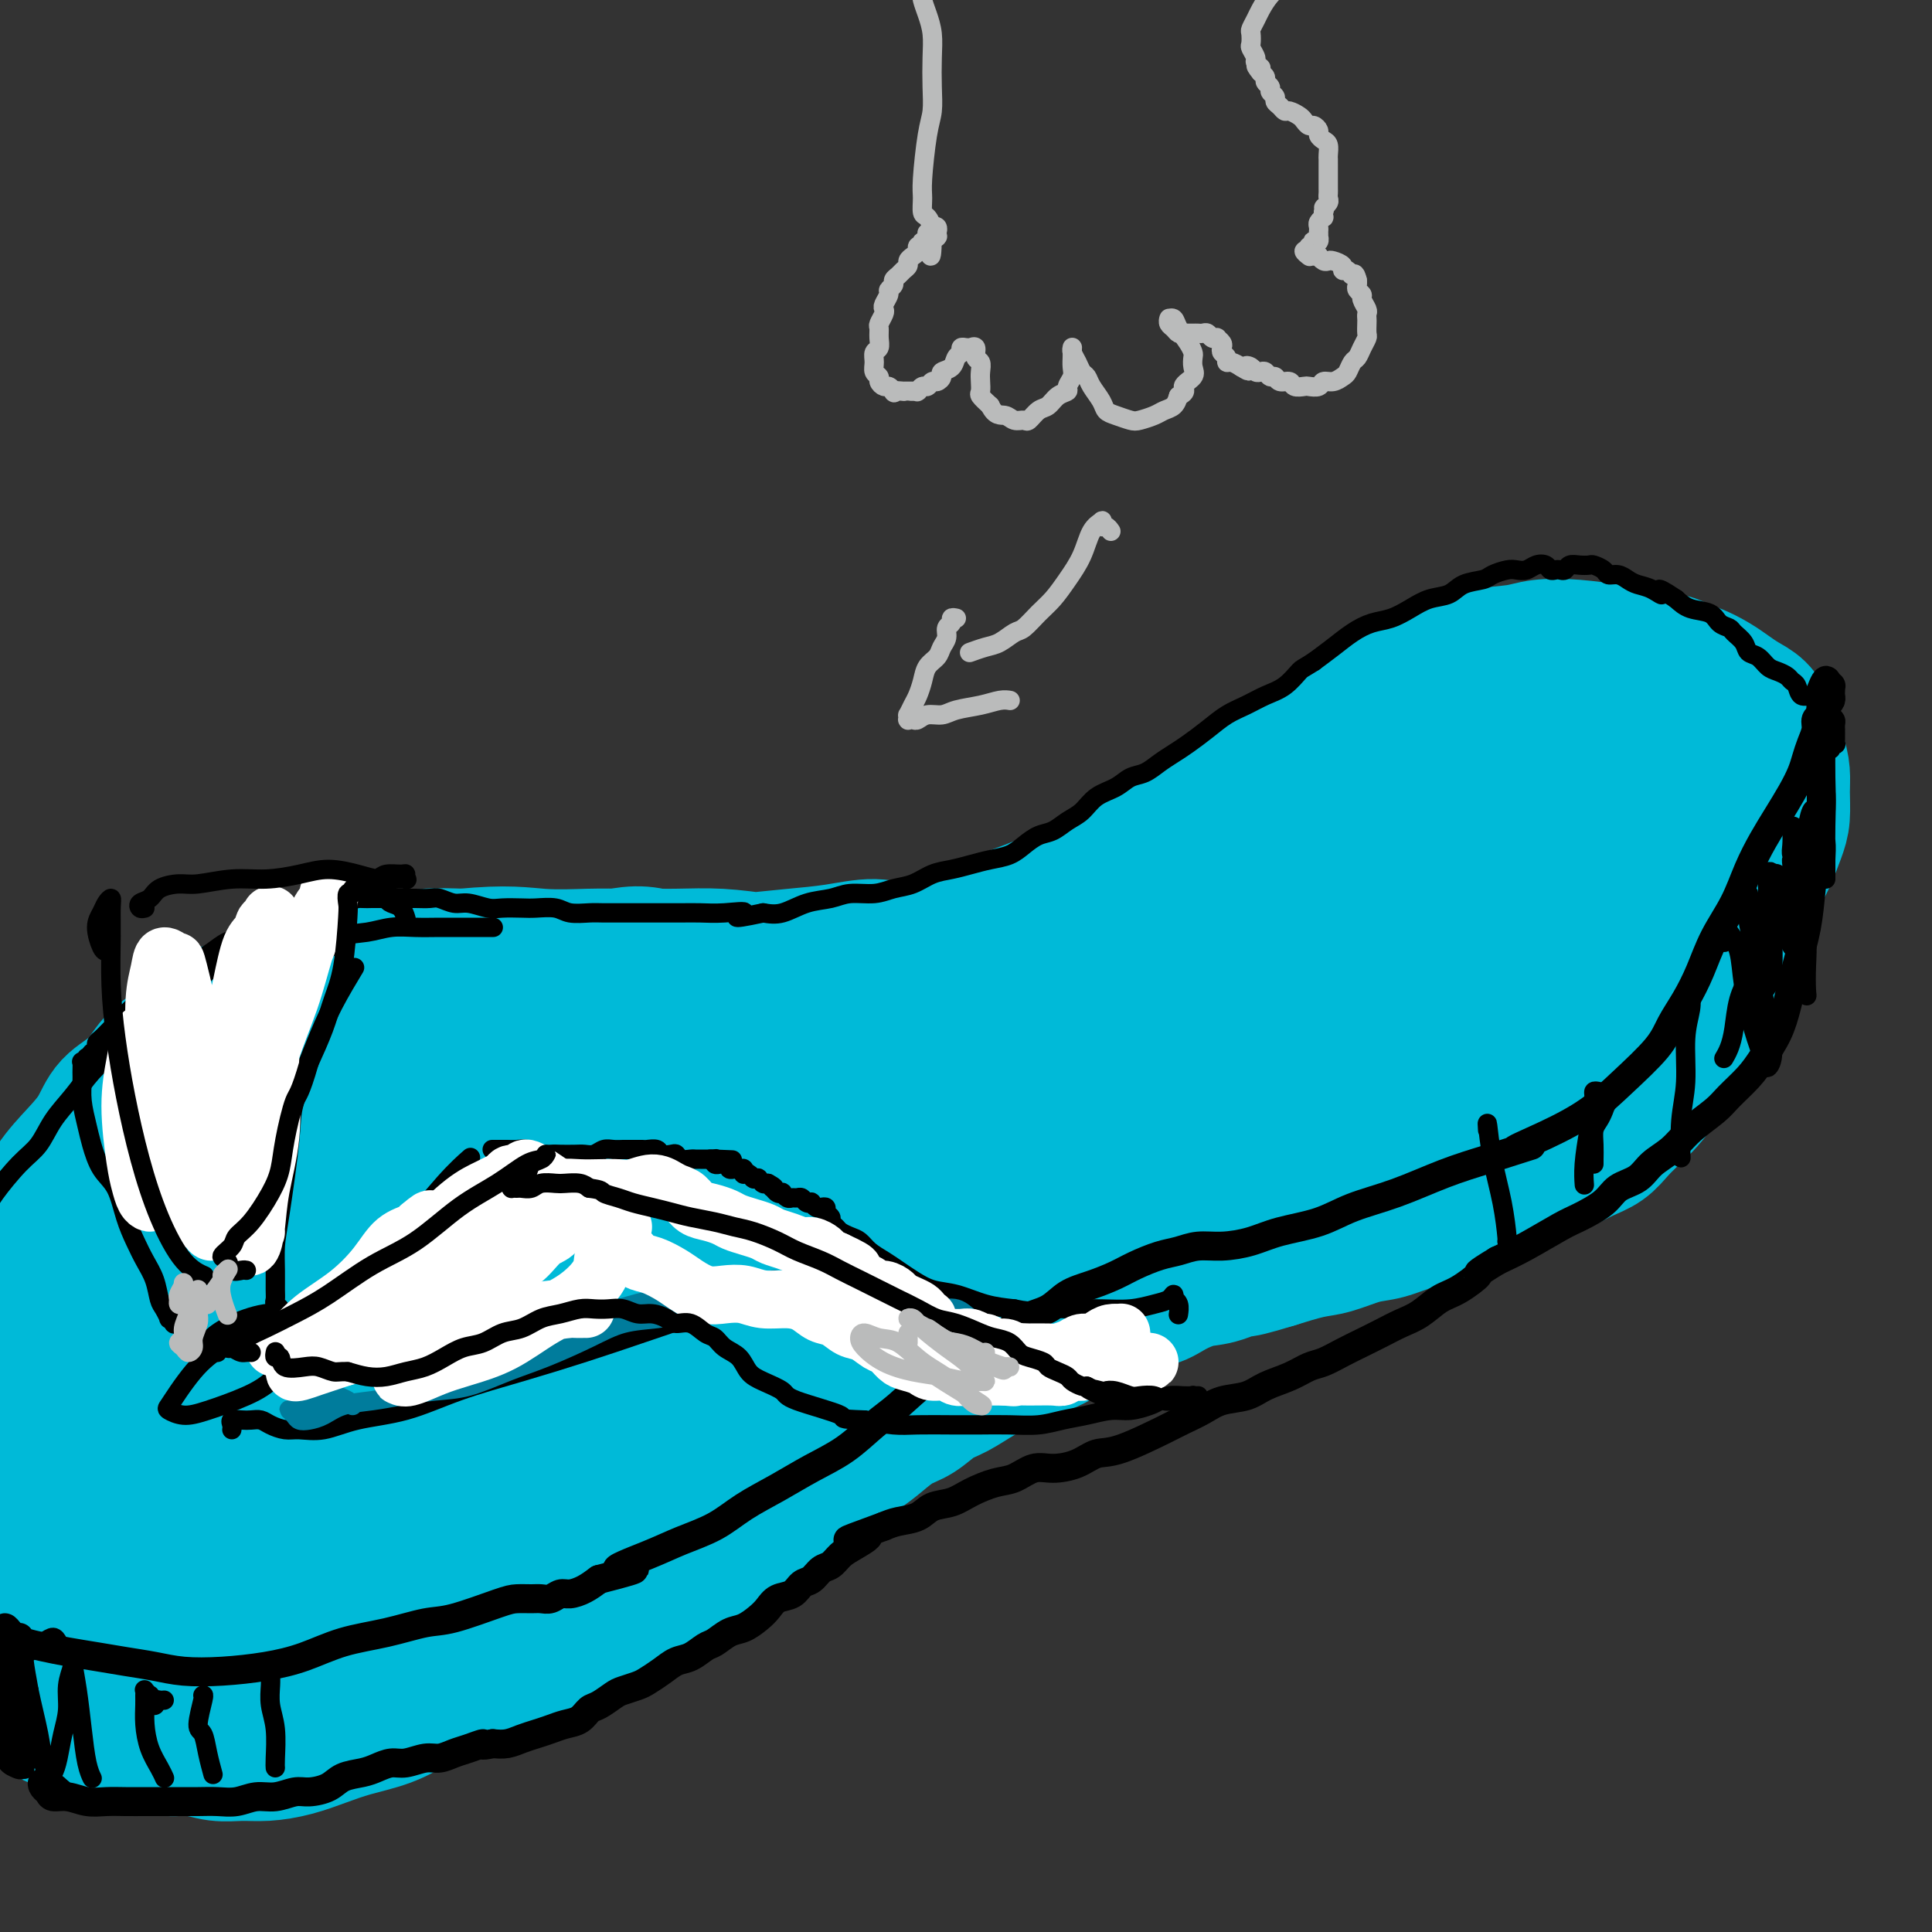 <svg viewBox='0 0 400 400' version='1.1' xmlns='http://www.w3.org/2000/svg' xmlns:xlink='http://www.w3.org/1999/xlink'><rect x="0" y="0" width="400" height="400" fill="#333333" stroke="none"/><g fill='none' stroke='#00BAD8' stroke-width='28' stroke-linecap='round' stroke-linejoin='round'><path d='M153,209c-0.033,0.188 -0.066,0.375 1,0c1.066,-0.375 3.231,-1.314 5,-2c1.769,-0.686 3.143,-1.120 5,-2c1.857,-0.880 4.197,-2.205 6,-3c1.803,-0.795 3.069,-1.060 7,-2c3.931,-0.940 10.528,-2.554 15,-4c4.472,-1.446 6.818,-2.726 10,-4c3.182,-1.274 7.198,-2.544 11,-4c3.802,-1.456 7.388,-3.097 11,-5c3.612,-1.903 7.248,-4.068 11,-6c3.752,-1.932 7.619,-3.629 11,-6c3.381,-2.371 6.274,-5.414 10,-8c3.726,-2.586 8.283,-4.714 12,-7c3.717,-2.286 6.595,-4.731 10,-7c3.405,-2.269 7.339,-4.363 11,-6c3.661,-1.637 7.049,-2.818 10,-4c2.951,-1.182 5.464,-2.366 8,-3c2.536,-0.634 5.095,-0.717 7,-1c1.905,-0.283 3.155,-0.767 5,-1c1.845,-0.233 4.286,-0.217 7,0c2.714,0.217 5.702,0.635 8,1c2.298,0.365 3.907,0.678 6,1c2.093,0.322 4.671,0.652 6,1c1.329,0.348 1.408,0.712 2,1c0.592,0.288 1.695,0.499 3,1c1.305,0.501 2.811,1.292 4,2c1.189,0.708 2.061,1.334 3,2c0.939,0.666 1.945,1.372 3,2c1.055,0.628 2.159,1.180 3,2c0.841,0.820 1.421,1.910 2,3'/><path d='M366,150c3.276,2.561 1.467,2.464 1,3c-0.467,0.536 0.409,1.706 1,3c0.591,1.294 0.899,2.713 1,4c0.101,1.287 -0.003,2.443 0,4c0.003,1.557 0.114,3.514 0,5c-0.114,1.486 -0.453,2.499 -1,4c-0.547,1.501 -1.301,3.490 -2,5c-0.699,1.510 -1.344,2.542 -2,4c-0.656,1.458 -1.322,3.343 -2,5c-0.678,1.657 -1.368,3.086 -2,5c-0.632,1.914 -1.208,4.314 -2,6c-0.792,1.686 -1.801,2.657 -3,5c-1.199,2.343 -2.589,6.059 -4,9c-1.411,2.941 -2.842,5.108 -4,7c-1.158,1.892 -2.041,3.508 -3,5c-0.959,1.492 -1.992,2.861 -3,4c-1.008,1.139 -1.991,2.049 -3,3c-1.009,0.951 -2.044,1.944 -3,3c-0.956,1.056 -1.834,2.174 -3,3c-1.166,0.826 -2.621,1.361 -4,2c-1.379,0.639 -2.684,1.382 -4,2c-1.316,0.618 -2.643,1.110 -5,2c-2.357,0.890 -5.743,2.179 -8,3c-2.257,0.821 -3.385,1.175 -5,2c-1.615,0.825 -3.716,2.123 -6,3c-2.284,0.877 -4.751,1.333 -7,2c-2.249,0.667 -4.279,1.543 -6,2c-1.721,0.457 -3.131,0.494 -5,1c-1.869,0.506 -4.195,1.483 -6,2c-1.805,0.517 -3.087,0.576 -5,1c-1.913,0.424 -4.456,1.212 -7,2'/><path d='M264,261c-10.400,3.209 -6.402,1.231 -6,1c0.402,-0.231 -2.794,1.285 -5,2c-2.206,0.715 -3.422,0.629 -5,1c-1.578,0.371 -3.520,1.201 -5,2c-1.480,0.799 -2.500,1.569 -4,2c-1.500,0.431 -3.481,0.524 -5,1c-1.519,0.476 -2.577,1.335 -4,2c-1.423,0.665 -3.213,1.137 -5,2c-1.787,0.863 -3.572,2.117 -5,3c-1.428,0.883 -2.500,1.395 -4,2c-1.500,0.605 -3.429,1.302 -5,2c-1.571,0.698 -2.783,1.398 -4,2c-1.217,0.602 -2.439,1.105 -4,2c-1.561,0.895 -3.460,2.182 -5,3c-1.540,0.818 -2.720,1.165 -4,2c-1.280,0.835 -2.661,2.156 -4,3c-1.339,0.844 -2.635,1.211 -4,2c-1.365,0.789 -2.797,2.000 -4,3c-1.203,1.000 -2.177,1.790 -4,3c-1.823,1.210 -4.496,2.841 -6,4c-1.504,1.159 -1.839,1.845 -3,3c-1.161,1.155 -3.147,2.777 -5,4c-1.853,1.223 -3.572,2.046 -5,3c-1.428,0.954 -2.565,2.039 -4,3c-1.435,0.961 -3.169,1.797 -5,3c-1.831,1.203 -3.759,2.773 -6,4c-2.241,1.227 -4.797,2.112 -7,3c-2.203,0.888 -4.055,1.777 -6,3c-1.945,1.223 -3.984,2.778 -6,4c-2.016,1.222 -4.008,2.111 -6,3'/><path d='M119,338c-13.884,8.476 -6.595,3.167 -7,3c-0.405,-0.167 -8.505,4.809 -13,7c-4.495,2.191 -5.387,1.598 -7,2c-1.613,0.402 -3.949,1.799 -6,3c-2.051,1.201 -3.818,2.206 -6,3c-2.182,0.794 -4.778,1.375 -7,2c-2.222,0.625 -4.071,1.293 -6,2c-1.929,0.707 -3.939,1.453 -6,2c-2.061,0.547 -4.172,0.893 -6,1c-1.828,0.107 -3.374,-0.027 -5,0c-1.626,0.027 -3.333,0.214 -5,0c-1.667,-0.214 -3.296,-0.831 -5,-1c-1.704,-0.169 -3.484,0.109 -5,0c-1.516,-0.109 -2.769,-0.607 -4,-1c-1.231,-0.393 -2.440,-0.682 -4,-1c-1.560,-0.318 -3.471,-0.666 -5,-1c-1.529,-0.334 -2.675,-0.656 -4,-1c-1.325,-0.344 -2.829,-0.710 -4,-1c-1.171,-0.290 -2.008,-0.503 -3,-1c-0.992,-0.497 -2.139,-1.277 -3,-2c-0.861,-0.723 -1.437,-1.390 -2,-2c-0.563,-0.610 -1.112,-1.164 -2,-2c-0.888,-0.836 -2.113,-1.953 -3,-3c-0.887,-1.047 -1.435,-2.023 -2,-3c-0.565,-0.977 -1.149,-1.955 -2,-3c-0.851,-1.045 -1.971,-2.156 -3,-3c-1.029,-0.844 -1.966,-1.422 -3,-2c-1.034,-0.578 -2.163,-1.156 -3,-2c-0.837,-0.844 -1.382,-1.956 -2,-3c-0.618,-1.044 -1.309,-2.022 -2,-3'/><path d='M-16,328c-4.602,-5.060 -2.607,-3.709 -2,-4c0.607,-0.291 -0.173,-2.224 -1,-4c-0.827,-1.776 -1.701,-3.397 -2,-5c-0.299,-1.603 -0.024,-3.190 0,-5c0.024,-1.810 -0.205,-3.845 0,-6c0.205,-2.155 0.844,-4.430 2,-7c1.156,-2.570 2.831,-5.435 4,-8c1.169,-2.565 1.833,-4.830 3,-7c1.167,-2.170 2.836,-4.244 4,-6c1.164,-1.756 1.822,-3.192 3,-5c1.178,-1.808 2.877,-3.988 4,-6c1.123,-2.012 1.669,-3.856 3,-6c1.331,-2.144 3.446,-4.587 5,-7c1.554,-2.413 2.548,-4.797 4,-7c1.452,-2.203 3.364,-4.225 5,-6c1.636,-1.775 2.996,-3.304 4,-5c1.004,-1.696 1.651,-3.559 3,-5c1.349,-1.441 3.399,-2.459 5,-4c1.601,-1.541 2.752,-3.606 4,-5c1.248,-1.394 2.594,-2.116 4,-3c1.406,-0.884 2.874,-1.931 4,-3c1.126,-1.069 1.912,-2.159 3,-3c1.088,-0.841 2.479,-1.434 4,-2c1.521,-0.566 3.171,-1.107 5,-2c1.829,-0.893 3.837,-2.138 6,-3c2.163,-0.862 4.480,-1.342 7,-2c2.520,-0.658 5.242,-1.496 8,-2c2.758,-0.504 5.550,-0.674 8,-1c2.450,-0.326 4.557,-0.807 7,-1c2.443,-0.193 5.221,-0.096 8,0'/><path d='M96,198c8.990,-0.928 12.466,-0.250 16,0c3.534,0.250 7.125,0.070 10,0c2.875,-0.070 5.035,-0.030 8,0c2.965,0.030 6.735,0.049 10,0c3.265,-0.049 6.024,-0.167 9,0c2.976,0.167 6.170,0.620 9,1c2.830,0.380 5.296,0.687 8,1c2.704,0.313 5.647,0.631 8,1c2.353,0.369 4.116,0.789 6,1c1.884,0.211 3.889,0.214 6,0c2.111,-0.214 4.330,-0.645 6,-1c1.670,-0.355 2.792,-0.634 4,-1c1.208,-0.366 2.502,-0.820 3,-1c0.498,-0.180 0.200,-0.085 0,0c-0.200,0.085 -0.301,0.162 -1,0c-0.699,-0.162 -1.997,-0.562 -3,-1c-1.003,-0.438 -1.713,-0.913 -3,-1c-1.287,-0.087 -3.152,0.214 -5,0c-1.848,-0.214 -3.679,-0.944 -6,-1c-2.321,-0.056 -5.132,0.562 -8,1c-2.868,0.438 -5.795,0.694 -9,1c-3.205,0.306 -6.690,0.661 -10,1c-3.310,0.339 -6.447,0.663 -10,1c-3.553,0.337 -7.522,0.686 -11,1c-3.478,0.314 -6.465,0.593 -10,1c-3.535,0.407 -7.618,0.942 -12,2c-4.382,1.058 -9.064,2.640 -13,4c-3.936,1.360 -7.127,2.499 -11,4c-3.873,1.501 -8.427,3.366 -12,5c-3.573,1.634 -6.164,3.038 -9,5c-2.836,1.962 -5.918,4.481 -9,7'/><path d='M57,229c-4.210,3.394 -5.734,5.880 -8,9c-2.266,3.120 -5.275,6.872 -8,11c-2.725,4.128 -5.167,8.630 -8,13c-2.833,4.370 -6.055,8.609 -9,12c-2.945,3.391 -5.611,5.935 -9,10c-3.389,4.065 -7.502,9.651 -9,13c-1.498,3.349 -0.383,4.462 0,6c0.383,1.538 0.033,3.503 0,6c-0.033,2.497 0.250,5.528 1,8c0.750,2.472 1.966,4.387 3,6c1.034,1.613 1.887,2.923 3,4c1.113,1.077 2.488,1.919 4,3c1.512,1.081 3.162,2.401 5,4c1.838,1.599 3.863,3.478 6,5c2.137,1.522 4.386,2.688 6,4c1.614,1.312 2.592,2.768 4,4c1.408,1.232 3.247,2.238 5,3c1.753,0.762 3.420,1.281 5,2c1.580,0.719 3.071,1.638 5,2c1.929,0.362 4.294,0.166 7,0c2.706,-0.166 5.754,-0.303 9,-1c3.246,-0.697 6.692,-1.954 10,-3c3.308,-1.046 6.478,-1.880 10,-3c3.522,-1.120 7.396,-2.526 11,-4c3.604,-1.474 6.938,-3.015 11,-5c4.062,-1.985 8.851,-4.413 13,-7c4.149,-2.587 7.659,-5.333 12,-9c4.341,-3.667 9.515,-8.257 14,-12c4.485,-3.743 8.281,-6.641 12,-10c3.719,-3.359 7.359,-7.180 11,-11'/><path d='M173,289c7.407,-6.637 7.423,-6.729 9,-8c1.577,-1.271 4.713,-3.719 8,-7c3.287,-3.281 6.724,-7.394 8,-10c1.276,-2.606 0.389,-3.706 0,-5c-0.389,-1.294 -0.281,-2.784 -1,-4c-0.719,-1.216 -2.266,-2.159 -4,-3c-1.734,-0.841 -3.656,-1.581 -6,-2c-2.344,-0.419 -5.110,-0.518 -8,-1c-2.890,-0.482 -5.906,-1.346 -9,-2c-3.094,-0.654 -6.268,-1.096 -9,-2c-2.732,-0.904 -5.023,-2.268 -7,-4c-1.977,-1.732 -3.641,-3.830 -5,-6c-1.359,-2.170 -2.415,-4.412 -3,-7c-0.585,-2.588 -0.701,-5.521 -1,-8c-0.299,-2.479 -0.780,-4.503 -1,-7c-0.220,-2.497 -0.177,-5.468 -1,-8c-0.823,-2.532 -2.512,-4.627 -5,-6c-2.488,-1.373 -5.776,-2.025 -10,-1c-4.224,1.025 -9.382,3.728 -15,7c-5.618,3.272 -11.694,7.114 -18,12c-6.306,4.886 -12.843,10.815 -19,17c-6.157,6.185 -11.934,12.624 -18,20c-6.066,7.376 -12.420,15.689 -17,23c-4.580,7.311 -7.386,13.622 -9,19c-1.614,5.378 -2.036,9.825 -1,13c1.036,3.175 3.532,5.080 7,6c3.468,0.920 7.909,0.855 13,-1c5.091,-1.855 10.832,-5.499 17,-9c6.168,-3.501 12.762,-6.857 19,-11c6.238,-4.143 12.119,-9.071 18,-14'/><path d='M105,280c11.384,-7.275 12.845,-8.464 18,-13c5.155,-4.536 14.006,-12.421 20,-18c5.994,-5.579 9.133,-8.852 12,-13c2.867,-4.148 5.464,-9.171 7,-13c1.536,-3.829 2.011,-6.464 2,-9c-0.011,-2.536 -0.506,-4.974 -2,-7c-1.494,-2.026 -3.985,-3.640 -7,-4c-3.015,-0.360 -6.554,0.533 -11,2c-4.446,1.467 -9.799,3.508 -16,7c-6.201,3.492 -13.251,8.437 -20,14c-6.749,5.563 -13.198,11.746 -20,19c-6.802,7.254 -13.958,15.580 -20,24c-6.042,8.420 -10.969,16.936 -15,25c-4.031,8.064 -7.167,15.677 -8,22c-0.833,6.323 0.636,11.357 3,15c2.364,3.643 5.622,5.896 10,7c4.378,1.104 9.875,1.058 16,0c6.125,-1.058 12.879,-3.129 20,-7c7.121,-3.871 14.608,-9.541 22,-15c7.392,-5.459 14.687,-10.706 22,-17c7.313,-6.294 14.643,-13.634 22,-21c7.357,-7.366 14.741,-14.757 21,-22c6.259,-7.243 11.394,-14.336 16,-21c4.606,-6.664 8.683,-12.897 12,-18c3.317,-5.103 5.875,-9.077 4,-13c-1.875,-3.923 -8.182,-7.797 -14,-8c-5.818,-0.203 -11.147,3.265 -18,7c-6.853,3.735 -15.230,7.736 -24,13c-8.770,5.264 -17.934,11.790 -27,19c-9.066,7.210 -18.033,15.105 -27,23'/><path d='M103,258c-8.660,8.151 -16.809,17.028 -23,25c-6.191,7.972 -10.425,15.040 -14,21c-3.575,5.960 -6.490,10.811 -2,15c4.490,4.189 16.385,7.715 25,7c8.615,-0.715 13.952,-5.670 21,-11c7.048,-5.330 15.809,-11.035 25,-18c9.191,-6.965 18.813,-15.190 28,-23c9.187,-7.810 17.938,-15.205 26,-22c8.062,-6.795 15.435,-12.989 21,-19c5.565,-6.011 9.322,-11.840 12,-16c2.678,-4.160 4.278,-6.652 4,-9c-0.278,-2.348 -2.432,-4.553 -6,-5c-3.568,-0.447 -8.549,0.862 -15,3c-6.451,2.138 -14.372,5.103 -23,10c-8.628,4.897 -17.964,11.725 -27,19c-9.036,7.275 -17.771,14.996 -26,23c-8.229,8.004 -15.950,16.289 -22,24c-6.050,7.711 -10.428,14.848 -13,21c-2.572,6.152 -3.337,11.320 -3,15c0.337,3.680 1.776,5.873 5,6c3.224,0.127 8.234,-1.813 14,-5c5.766,-3.187 12.288,-7.621 20,-13c7.712,-5.379 16.615,-11.704 26,-19c9.385,-7.296 19.252,-15.564 29,-23c9.748,-7.436 19.376,-14.041 28,-21c8.624,-6.959 16.245,-14.271 23,-20c6.755,-5.729 12.646,-9.876 17,-14c4.354,-4.124 7.172,-8.226 9,-11c1.828,-2.774 2.665,-4.221 2,-5c-0.665,-0.779 -2.833,-0.889 -5,-1'/><path d='M259,192c-3.498,1.250 -9.743,4.875 -14,7c-4.257,2.125 -6.526,2.751 -20,14c-13.474,11.249 -38.151,33.120 -52,47c-13.849,13.880 -16.868,19.768 -21,26c-4.132,6.232 -9.377,12.809 -11,17c-1.623,4.191 0.375,5.995 3,6c2.625,0.005 5.876,-1.790 11,-5c5.124,-3.210 12.121,-7.834 20,-14c7.879,-6.166 16.642,-13.874 26,-22c9.358,-8.126 19.312,-16.671 29,-25c9.688,-8.329 19.111,-16.442 28,-24c8.889,-7.558 17.246,-14.561 24,-21c6.754,-6.439 11.907,-12.315 16,-17c4.093,-4.685 7.126,-8.181 9,-11c1.874,-2.819 2.587,-4.963 2,-6c-0.587,-1.037 -2.476,-0.967 -6,0c-3.524,0.967 -8.685,2.832 -15,6c-6.315,3.168 -13.784,7.640 -22,13c-8.216,5.360 -17.178,11.607 -26,18c-8.822,6.393 -17.504,12.932 -27,22c-9.496,9.068 -19.808,20.665 -27,29c-7.192,8.335 -11.266,13.408 -11,17c0.266,3.592 4.872,5.702 10,5c5.128,-0.702 10.777,-4.218 18,-9c7.223,-4.782 16.018,-10.831 25,-17c8.982,-6.169 18.150,-12.458 27,-19c8.850,-6.542 17.383,-13.338 26,-20c8.617,-6.662 17.319,-13.189 23,-18c5.681,-4.811 8.340,-7.905 11,-11'/><path d='M315,180c10.577,-9.512 7.021,-8.791 7,-11c-0.021,-2.209 3.493,-7.346 3,-11c-0.493,-3.654 -4.995,-5.825 -10,-6c-5.005,-0.175 -10.514,1.644 -17,5c-6.486,3.356 -13.949,8.248 -22,14c-8.051,5.752 -16.688,12.365 -25,20c-8.312,7.635 -16.297,16.292 -24,25c-7.703,8.708 -15.123,17.469 -21,25c-5.877,7.531 -10.213,13.834 -13,19c-2.787,5.166 -4.027,9.197 -4,12c0.027,2.803 1.320,4.380 5,5c3.680,0.620 9.747,0.284 17,-2c7.253,-2.284 15.693,-6.515 25,-12c9.307,-5.485 19.480,-12.224 30,-20c10.520,-7.776 21.386,-16.588 29,-23c7.614,-6.412 11.976,-10.423 17,-15c5.024,-4.577 10.712,-9.718 16,-15c5.288,-5.282 10.178,-10.703 13,-14c2.822,-3.297 3.576,-4.470 5,-7c1.424,-2.530 3.517,-6.416 3,-8c-0.517,-1.584 -3.643,-0.867 -7,1c-3.357,1.867 -6.946,4.883 -14,12c-7.054,7.117 -17.575,18.336 -24,27c-6.425,8.664 -8.755,14.772 -11,21c-2.245,6.228 -4.404,12.576 -5,17c-0.596,4.424 0.371,6.926 2,8c1.629,1.074 3.921,0.721 7,-1c3.079,-1.721 6.944,-4.809 10,-7c3.056,-2.191 5.302,-3.483 9,-7c3.698,-3.517 8.849,-9.258 14,-15'/><path d='M330,217c5.439,-5.333 7.538,-7.667 10,-11c2.462,-3.333 5.288,-7.665 8,-12c2.712,-4.335 5.312,-8.672 8,-13c2.688,-4.328 5.465,-8.648 7,-12c1.535,-3.352 1.826,-5.737 2,-8c0.174,-2.263 0.229,-4.404 -3,-3c-3.229,1.404 -9.741,6.353 -15,11c-5.259,4.647 -9.266,8.992 -16,16c-6.734,7.008 -16.197,16.680 -22,23c-5.803,6.320 -7.946,9.288 -11,12c-3.054,2.712 -7.020,5.168 -10,7c-2.980,1.832 -4.976,3.040 -7,4c-2.024,0.960 -4.078,1.671 -5,2c-0.922,0.329 -0.714,0.275 -1,0c-0.286,-0.275 -1.065,-0.771 -1,-2c0.065,-1.229 0.976,-3.190 1,-5c0.024,-1.810 -0.838,-3.468 -3,-5c-2.162,-1.532 -5.624,-2.939 -10,-3c-4.376,-0.061 -9.665,1.222 -16,3c-6.335,1.778 -13.715,4.050 -21,7c-7.285,2.950 -14.476,6.577 -22,10c-7.524,3.423 -15.380,6.643 -23,10c-7.620,3.357 -15.002,6.853 -22,10c-6.998,3.147 -13.610,5.946 -20,9c-6.390,3.054 -12.558,6.362 -18,9c-5.442,2.638 -10.157,4.605 -14,7c-3.843,2.395 -6.814,5.219 -9,7c-2.186,1.781 -3.586,2.519 -4,3c-0.414,0.481 0.158,0.707 2,0c1.842,-0.707 4.955,-2.345 9,-5c4.045,-2.655 9.023,-6.328 14,-10'/><path d='M118,278c7.012,-4.102 12.042,-6.858 18,-10c5.958,-3.142 12.846,-6.672 19,-10c6.154,-3.328 11.575,-6.455 17,-9c5.425,-2.545 10.853,-4.508 15,-6c4.147,-1.492 7.012,-2.513 9,-3c1.988,-0.487 3.097,-0.442 3,0c-0.097,0.442 -1.401,1.279 -4,3c-2.599,1.721 -6.492,4.326 -11,8c-4.508,3.674 -9.631,8.417 -15,13c-5.369,4.583 -10.983,9.008 -16,13c-5.017,3.992 -9.436,7.553 -12,10c-2.564,2.447 -3.272,3.779 -2,4c1.272,0.221 4.524,-0.670 9,-3c4.476,-2.330 10.174,-6.099 17,-10c6.826,-3.901 14.778,-7.932 24,-13c9.222,-5.068 19.714,-11.172 27,-15c7.286,-3.828 11.368,-5.379 13,-6c1.632,-0.621 0.816,-0.310 0,0'/></g>
<g fill='none' stroke='#000000' stroke-width='6' stroke-linecap='round' stroke-linejoin='round'><path d='M4,339c-0.301,-0.030 -0.602,-0.059 -1,0c-0.398,0.059 -0.892,0.207 -1,0c-0.108,-0.207 0.170,-0.771 0,-1c-0.170,-0.229 -0.789,-0.125 -1,0c-0.211,0.125 -0.013,0.271 0,0c0.013,-0.271 -0.157,-0.959 0,-1c0.157,-0.041 0.641,0.566 1,1c0.359,0.434 0.594,0.694 1,1c0.406,0.306 0.984,0.660 2,1c1.016,0.340 2.469,0.668 4,1c1.531,0.332 3.141,0.667 5,1c1.859,0.333 3.967,0.664 6,1c2.033,0.336 3.990,0.676 6,1c2.010,0.324 4.072,0.632 6,1c1.928,0.368 3.723,0.796 6,1c2.277,0.204 5.036,0.182 8,0c2.964,-0.182 6.134,-0.525 9,-1c2.866,-0.475 5.430,-1.081 8,-2c2.570,-0.919 5.146,-2.151 8,-3c2.854,-0.849 5.985,-1.313 9,-2c3.015,-0.687 5.914,-1.595 8,-2c2.086,-0.405 3.360,-0.305 6,-1c2.640,-0.695 6.647,-2.185 9,-3c2.353,-0.815 3.053,-0.954 4,-1c0.947,-0.046 2.140,0.002 3,0c0.860,-0.002 1.388,-0.055 2,0c0.612,0.055 1.308,0.219 2,0c0.692,-0.219 1.381,-0.822 2,-1c0.619,-0.178 1.167,0.067 2,0c0.833,-0.067 1.952,-0.448 3,-1c1.048,-0.552 2.024,-1.276 3,-2'/><path d='M124,327c12.697,-3.250 5.440,-1.874 4,-2c-1.440,-0.126 2.938,-1.755 6,-3c3.062,-1.245 4.809,-2.107 7,-3c2.191,-0.893 4.825,-1.815 7,-3c2.175,-1.185 3.890,-2.631 6,-4c2.110,-1.369 4.614,-2.661 7,-4c2.386,-1.339 4.653,-2.726 7,-4c2.347,-1.274 4.773,-2.437 7,-4c2.227,-1.563 4.254,-3.528 6,-5c1.746,-1.472 3.212,-2.452 5,-4c1.788,-1.548 3.898,-3.665 6,-5c2.102,-1.335 4.197,-1.890 6,-3c1.803,-1.110 3.314,-2.776 5,-4c1.686,-1.224 3.549,-2.004 5,-3c1.451,-0.996 2.492,-2.206 4,-3c1.508,-0.794 3.483,-1.171 5,-2c1.517,-0.829 2.576,-2.110 4,-3c1.424,-0.890 3.213,-1.390 5,-2c1.787,-0.610 3.572,-1.330 5,-2c1.428,-0.670 2.498,-1.289 4,-2c1.502,-0.711 3.436,-1.513 5,-2c1.564,-0.487 2.757,-0.658 4,-1c1.243,-0.342 2.536,-0.853 4,-1c1.464,-0.147 3.098,0.071 5,0c1.902,-0.071 4.073,-0.429 6,-1c1.927,-0.571 3.611,-1.353 6,-2c2.389,-0.647 5.483,-1.160 8,-2c2.517,-0.840 4.458,-2.009 7,-3c2.542,-0.991 5.684,-1.805 9,-3c3.316,-1.195 6.804,-2.770 10,-4c3.196,-1.230 6.098,-2.115 9,-3'/><path d='M308,240c14.577,-4.665 7.520,-2.326 6,-2c-1.520,0.326 2.498,-1.360 6,-3c3.502,-1.640 6.488,-3.235 9,-5c2.512,-1.765 4.549,-3.702 7,-6c2.451,-2.298 5.316,-4.959 7,-7c1.684,-2.041 2.187,-3.464 3,-5c0.813,-1.536 1.936,-3.186 3,-5c1.064,-1.814 2.070,-3.793 3,-6c0.930,-2.207 1.785,-4.641 3,-7c1.215,-2.359 2.790,-4.644 4,-7c1.210,-2.356 2.054,-4.784 3,-7c0.946,-2.216 1.994,-4.221 3,-6c1.006,-1.779 1.971,-3.333 3,-5c1.029,-1.667 2.122,-3.447 3,-5c0.878,-1.553 1.541,-2.878 2,-4c0.459,-1.122 0.716,-2.041 1,-3c0.284,-0.959 0.597,-1.959 1,-3c0.403,-1.041 0.895,-2.124 1,-3c0.105,-0.876 -0.178,-1.544 0,-2c0.178,-0.456 0.818,-0.700 1,-1c0.182,-0.300 -0.095,-0.658 0,-1c0.095,-0.342 0.561,-0.670 1,-1c0.439,-0.330 0.849,-0.663 1,-1c0.151,-0.337 0.041,-0.679 0,-1c-0.041,-0.321 -0.015,-0.622 0,-1c0.015,-0.378 0.018,-0.833 0,-1c-0.018,-0.167 -0.056,-0.045 0,0c0.056,0.045 0.207,0.012 0,0c-0.207,-0.012 -0.774,-0.003 -1,0c-0.226,0.003 -0.113,0.002 0,0'/><path d='M378,142c0.547,-2.602 -0.585,-0.105 -1,1c-0.415,1.105 -0.111,0.820 0,1c0.111,0.180 0.030,0.825 0,1c-0.030,0.175 -0.008,-0.120 0,0c0.008,0.120 0.002,0.656 0,1c-0.002,0.344 -0.001,0.498 0,1c0.001,0.502 0.001,1.352 0,2c-0.001,0.648 -0.003,1.094 0,2c0.003,0.906 0.012,2.273 0,4c-0.012,1.727 -0.044,3.814 0,6c0.044,2.186 0.164,4.472 0,7c-0.164,2.528 -0.610,5.298 -1,8c-0.390,2.702 -0.722,5.338 -1,8c-0.278,2.662 -0.500,5.352 -1,8c-0.500,2.648 -1.276,5.253 -2,8c-0.724,2.747 -1.394,5.635 -2,8c-0.606,2.365 -1.146,4.207 -2,6c-0.854,1.793 -2.020,3.536 -3,5c-0.980,1.464 -1.773,2.650 -3,4c-1.227,1.350 -2.888,2.864 -4,4c-1.112,1.136 -1.675,1.894 -3,3c-1.325,1.106 -3.412,2.561 -5,4c-1.588,1.439 -2.677,2.864 -4,4c-1.323,1.136 -2.878,1.985 -4,3c-1.122,1.015 -1.809,2.195 -3,3c-1.191,0.805 -2.887,1.233 -4,2c-1.113,0.767 -1.644,1.871 -3,3c-1.356,1.129 -3.539,2.282 -5,3c-1.461,0.718 -2.201,1.001 -4,2c-1.799,0.999 -4.657,2.714 -7,4c-2.343,1.286 -4.172,2.143 -6,3'/><path d='M310,261c-5.201,3.149 -3.703,2.520 -4,3c-0.297,0.480 -2.389,2.068 -4,3c-1.611,0.932 -2.741,1.208 -4,2c-1.259,0.792 -2.646,2.099 -4,3c-1.354,0.901 -2.673,1.397 -4,2c-1.327,0.603 -2.661,1.312 -4,2c-1.339,0.688 -2.681,1.353 -4,2c-1.319,0.647 -2.614,1.275 -4,2c-1.386,0.725 -2.862,1.546 -4,2c-1.138,0.454 -1.939,0.541 -3,1c-1.061,0.459 -2.383,1.292 -4,2c-1.617,0.708 -3.529,1.293 -5,2c-1.471,0.707 -2.503,1.538 -4,2c-1.497,0.462 -3.460,0.555 -5,1c-1.540,0.445 -2.656,1.242 -4,2c-1.344,0.758 -2.917,1.477 -4,2c-1.083,0.523 -1.675,0.848 -4,2c-2.325,1.152 -6.382,3.130 -9,4c-2.618,0.870 -3.796,0.632 -5,1c-1.204,0.368 -2.435,1.341 -4,2c-1.565,0.659 -3.465,1.005 -5,1c-1.535,-0.005 -2.706,-0.362 -4,0c-1.294,0.362 -2.710,1.444 -4,2c-1.290,0.556 -2.455,0.587 -4,1c-1.545,0.413 -3.470,1.210 -5,2c-1.530,0.790 -2.664,1.574 -4,2c-1.336,0.426 -2.874,0.496 -4,1c-1.126,0.504 -1.842,1.443 -3,2c-1.158,0.557 -2.760,0.730 -4,1c-1.240,0.270 -2.120,0.635 -3,1'/><path d='M183,316c-12.429,4.533 -6.002,2.365 -4,2c2.002,-0.365 -0.422,1.072 -2,2c-1.578,0.928 -2.310,1.347 -3,2c-0.690,0.653 -1.339,1.541 -2,2c-0.661,0.459 -1.336,0.489 -2,1c-0.664,0.511 -1.319,1.502 -2,2c-0.681,0.498 -1.389,0.503 -2,1c-0.611,0.497 -1.125,1.485 -2,2c-0.875,0.515 -2.110,0.557 -3,1c-0.890,0.443 -1.436,1.289 -2,2c-0.564,0.711 -1.147,1.289 -2,2c-0.853,0.711 -1.975,1.557 -3,2c-1.025,0.443 -1.954,0.485 -3,1c-1.046,0.515 -2.208,1.503 -3,2c-0.792,0.497 -1.213,0.504 -2,1c-0.787,0.496 -1.939,1.481 -3,2c-1.061,0.519 -2.032,0.573 -3,1c-0.968,0.427 -1.935,1.227 -3,2c-1.065,0.773 -2.228,1.521 -3,2c-0.772,0.479 -1.151,0.691 -2,1c-0.849,0.309 -2.166,0.717 -3,1c-0.834,0.283 -1.185,0.443 -2,1c-0.815,0.557 -2.094,1.511 -3,2c-0.906,0.489 -1.439,0.512 -2,1c-0.561,0.488 -1.150,1.440 -2,2c-0.850,0.560 -1.960,0.728 -3,1c-1.040,0.272 -2.011,0.647 -3,1c-0.989,0.353 -1.997,0.682 -3,1c-1.003,0.318 -2.001,0.624 -3,1c-0.999,0.376 -2.000,0.822 -3,1c-1.000,0.178 -2.000,0.089 -3,0'/><path d='M102,361c-3.094,0.724 -1.828,0.035 -2,0c-0.172,-0.035 -1.782,0.583 -3,1c-1.218,0.417 -2.044,0.633 -3,1c-0.956,0.367 -2.041,0.886 -3,1c-0.959,0.114 -1.792,-0.176 -3,0c-1.208,0.176 -2.792,0.820 -4,1c-1.208,0.180 -2.041,-0.103 -3,0c-0.959,0.103 -2.046,0.592 -3,1c-0.954,0.408 -1.777,0.735 -3,1c-1.223,0.265 -2.847,0.467 -4,1c-1.153,0.533 -1.834,1.396 -3,2c-1.166,0.604 -2.818,0.950 -4,1c-1.182,0.050 -1.894,-0.197 -3,0c-1.106,0.197 -2.606,0.837 -4,1c-1.394,0.163 -2.683,-0.153 -4,0c-1.317,0.153 -2.663,0.773 -4,1c-1.337,0.227 -2.664,0.061 -4,0c-1.336,-0.061 -2.682,-0.016 -4,0c-1.318,0.016 -2.610,0.004 -4,0c-1.390,-0.004 -2.878,-0.000 -4,0c-1.122,0.000 -1.878,-0.004 -3,0c-1.122,0.004 -2.609,0.016 -4,0c-1.391,-0.016 -2.687,-0.060 -4,0c-1.313,0.060 -2.642,0.224 -4,0c-1.358,-0.224 -2.744,-0.835 -4,-1c-1.256,-0.165 -2.382,0.116 -3,0c-0.618,-0.116 -0.726,-0.631 -1,-1c-0.274,-0.369 -0.713,-0.594 -1,-1c-0.287,-0.406 -0.424,-0.994 0,-1c0.424,-0.006 1.407,0.570 2,1c0.593,0.430 0.797,0.715 1,1'/><path d='M12,371c0.500,0.167 0.250,0.083 0,0'/></g>
<g fill='none' stroke='#000000' stroke-width='4' stroke-linecap='round' stroke-linejoin='round'><path d='M12,340c-0.275,-0.488 -0.550,-0.975 -1,-1c-0.450,-0.025 -1.076,0.413 -2,1c-0.924,0.587 -2.145,1.322 -3,2c-0.855,0.678 -1.344,1.298 -2,2c-0.656,0.702 -1.479,1.487 -2,2c-0.521,0.513 -0.740,0.753 -1,1c-0.260,0.247 -0.561,0.500 -1,1c-0.439,0.500 -1.015,1.247 -1,3c0.015,1.753 0.620,4.510 1,7c0.380,2.490 0.533,4.711 1,6c0.467,1.289 1.246,1.647 2,2c0.754,0.353 1.481,0.703 2,0c0.519,-0.703 0.830,-2.458 1,-4c0.170,-1.542 0.201,-2.873 0,-5c-0.201,-2.127 -0.632,-5.052 -1,-7c-0.368,-1.948 -0.674,-2.919 -1,-4c-0.326,-1.081 -0.672,-2.270 -1,-3c-0.328,-0.730 -0.636,-0.999 -1,-1c-0.364,-0.001 -0.783,0.266 -1,1c-0.217,0.734 -0.231,1.936 0,4c0.231,2.064 0.707,4.991 1,8c0.293,3.009 0.404,6.099 1,8c0.596,1.901 1.677,2.614 2,3c0.323,0.386 -0.114,0.445 0,0c0.114,-0.445 0.777,-1.395 1,-3c0.223,-1.605 0.007,-3.867 0,-6c-0.007,-2.133 0.197,-4.138 0,-6c-0.197,-1.862 -0.795,-3.582 -1,-5c-0.205,-1.418 -0.017,-2.536 0,-3c0.017,-0.464 -0.138,-0.276 0,1c0.138,1.276 0.569,3.638 1,6'/><path d='M6,350c0.560,2.787 1.459,6.256 2,9c0.541,2.744 0.722,4.763 1,6c0.278,1.237 0.653,1.694 1,2c0.347,0.306 0.666,0.463 1,0c0.334,-0.463 0.682,-1.545 1,-3c0.318,-1.455 0.607,-3.283 1,-5c0.393,-1.717 0.889,-3.322 1,-5c0.111,-1.678 -0.163,-3.428 0,-5c0.163,-1.572 0.765,-2.965 1,-4c0.235,-1.035 0.104,-1.711 0,-2c-0.104,-0.289 -0.182,-0.189 0,1c0.182,1.189 0.623,3.467 1,6c0.377,2.533 0.689,5.320 1,8c0.311,2.680 0.619,5.255 1,7c0.381,1.745 0.833,2.662 1,3c0.167,0.338 0.048,0.097 0,0c-0.048,-0.097 -0.024,-0.048 0,0'/><path d='M34,352c-0.309,0.031 -0.618,0.062 -1,0c-0.382,-0.062 -0.838,-0.215 -1,0c-0.162,0.215 -0.030,0.800 0,1c0.030,0.200 -0.044,0.016 0,0c0.044,-0.016 0.204,0.136 0,0c-0.204,-0.136 -0.773,-0.559 -1,-1c-0.227,-0.441 -0.114,-0.900 0,-1c0.114,-0.100 0.227,0.160 0,0c-0.227,-0.160 -0.793,-0.740 -1,-1c-0.207,-0.260 -0.053,-0.202 0,0c0.053,0.202 0.007,0.547 0,1c-0.007,0.453 0.026,1.015 0,2c-0.026,0.985 -0.112,2.394 0,4c0.112,1.606 0.422,3.410 1,5c0.578,1.590 1.425,2.967 2,4c0.575,1.033 0.879,1.724 1,2c0.121,0.276 0.061,0.138 0,0'/><path d='M42,351c0.138,-0.107 0.275,-0.214 0,1c-0.275,1.214 -0.963,3.748 -1,5c-0.037,1.252 0.578,1.222 1,2c0.422,0.778 0.652,2.363 1,4c0.348,1.637 0.814,3.325 1,4c0.186,0.675 0.093,0.338 0,0'/><path d='M56,347c-0.008,-0.134 -0.016,-0.268 0,0c0.016,0.268 0.057,0.937 0,2c-0.057,1.063 -0.211,2.520 0,4c0.211,1.480 0.789,2.984 1,5c0.211,2.016 0.057,4.543 0,6c-0.057,1.457 -0.016,1.845 0,2c0.016,0.155 0.008,0.078 0,0'/><path d='M375,162c-0.429,0.091 -0.858,0.182 -1,0c-0.142,-0.182 0.003,-0.636 0,-1c-0.003,-0.364 -0.155,-0.638 0,-1c0.155,-0.362 0.616,-0.811 1,-1c0.384,-0.189 0.691,-0.119 1,0c0.309,0.119 0.619,0.286 1,1c0.381,0.714 0.834,1.973 1,4c0.166,2.027 0.044,4.820 0,7c-0.044,2.180 -0.012,3.747 0,5c0.012,1.253 0.003,2.190 0,3c-0.003,0.810 -0.001,1.491 0,2c0.001,0.509 0.001,0.847 0,1c-0.001,0.153 -0.003,0.123 0,0c0.003,-0.123 0.012,-0.337 0,-1c-0.012,-0.663 -0.044,-1.775 0,-3c0.044,-1.225 0.166,-2.562 0,-4c-0.166,-1.438 -0.618,-2.976 -1,-4c-0.382,-1.024 -0.694,-1.535 -1,-2c-0.306,-0.465 -0.608,-0.883 -1,0c-0.392,0.883 -0.875,3.067 -1,5c-0.125,1.933 0.107,3.616 0,6c-0.107,2.384 -0.553,5.468 -1,8c-0.447,2.532 -0.893,4.513 -1,6c-0.107,1.487 0.126,2.482 0,3c-0.126,0.518 -0.611,0.559 -1,0c-0.389,-0.559 -0.682,-1.717 -1,-3c-0.318,-1.283 -0.660,-2.689 -1,-4c-0.340,-1.311 -0.679,-2.527 -1,-4c-0.321,-1.473 -0.625,-3.204 -1,-4c-0.375,-0.796 -0.821,-0.656 -1,0c-0.179,0.656 -0.089,1.828 0,3'/><path d='M366,184c-0.154,1.302 -0.040,3.057 0,5c0.040,1.943 0.007,4.073 0,6c-0.007,1.927 0.013,3.650 0,5c-0.013,1.350 -0.059,2.327 0,3c0.059,0.673 0.222,1.042 0,1c-0.222,-0.042 -0.830,-0.494 -1,-1c-0.170,-0.506 0.096,-1.067 0,-2c-0.096,-0.933 -0.554,-2.240 -1,-3c-0.446,-0.760 -0.879,-0.973 -1,-1c-0.121,-0.027 0.070,0.132 0,1c-0.070,0.868 -0.401,2.447 -1,4c-0.599,1.553 -1.467,3.082 -2,5c-0.533,1.918 -0.730,4.225 -1,6c-0.270,1.775 -0.611,3.016 -1,4c-0.389,0.984 -0.825,1.710 -1,2c-0.175,0.290 -0.087,0.145 0,0'/><path d='M350,205c-0.033,0.205 -0.065,0.410 0,1c0.065,0.590 0.228,1.564 0,3c-0.228,1.436 -0.846,3.335 -1,6c-0.154,2.665 0.154,6.096 0,9c-0.154,2.904 -0.772,5.282 -1,8c-0.228,2.718 -0.065,5.777 0,7c0.065,1.223 0.033,0.612 0,0'/><path d='M335,226c0.202,-0.179 0.404,-0.358 0,0c-0.404,0.358 -1.415,1.253 -2,2c-0.585,0.747 -0.745,1.345 -1,2c-0.255,0.655 -0.604,1.366 -1,2c-0.396,0.634 -0.838,1.189 -1,2c-0.162,0.811 -0.043,1.877 0,3c0.043,1.123 0.012,2.302 0,3c-0.012,0.698 -0.003,0.914 0,1c0.003,0.086 0.002,0.043 0,0'/><path d='M331,226c-0.445,-0.093 -0.890,-0.185 -1,0c-0.110,0.185 0.114,0.649 0,2c-0.114,1.351 -0.567,3.589 -1,6c-0.433,2.411 -0.847,4.995 -1,7c-0.153,2.005 -0.044,3.430 0,4c0.044,0.570 0.022,0.285 0,0'/><path d='M308,234c-0.061,-0.997 -0.121,-1.994 0,-1c0.121,0.994 0.425,3.979 1,7c0.575,3.021 1.422,6.078 2,9c0.578,2.922 0.886,5.710 1,7c0.114,1.290 0.032,1.083 0,1c-0.032,-0.083 -0.016,-0.041 0,0'/><path d='M357,195c0.001,0.092 0.002,0.183 0,0c-0.002,-0.183 -0.008,-0.642 0,-1c0.008,-0.358 0.029,-0.617 0,-1c-0.029,-0.383 -0.107,-0.891 0,-1c0.107,-0.109 0.400,0.179 1,1c0.600,0.821 1.508,2.173 2,4c0.492,1.827 0.567,4.129 1,7c0.433,2.871 1.223,6.311 2,9c0.777,2.689 1.540,4.628 2,6c0.460,1.372 0.618,2.177 1,2c0.382,-0.177 0.988,-1.337 1,-3c0.012,-1.663 -0.570,-3.828 -1,-6c-0.430,-2.172 -0.707,-4.350 -1,-7c-0.293,-2.650 -0.600,-5.773 -1,-8c-0.400,-2.227 -0.891,-3.559 -1,-5c-0.109,-1.441 0.166,-2.992 0,-4c-0.166,-1.008 -0.773,-1.475 -1,-2c-0.227,-0.525 -0.076,-1.109 0,-1c0.076,0.109 0.076,0.911 0,2c-0.076,1.089 -0.228,2.464 0,4c0.228,1.536 0.834,3.234 1,5c0.166,1.766 -0.109,3.601 0,5c0.109,1.399 0.604,2.362 1,3c0.396,0.638 0.695,0.952 1,1c0.305,0.048 0.617,-0.169 1,-1c0.383,-0.831 0.838,-2.277 1,-4c0.162,-1.723 0.032,-3.723 0,-6c-0.032,-2.277 0.033,-4.831 0,-7c-0.033,-2.169 -0.163,-3.952 0,-5c0.163,-1.048 0.621,-1.359 1,-1c0.379,0.359 0.680,1.388 1,3c0.320,1.612 0.660,3.806 1,6'/><path d='M370,190c0.873,2.508 1.554,4.777 2,7c0.446,2.223 0.656,4.401 1,6c0.344,1.599 0.820,2.620 1,3c0.180,0.380 0.063,0.117 0,-1c-0.063,-1.117 -0.072,-3.090 0,-5c0.072,-1.910 0.226,-3.756 0,-6c-0.226,-2.244 -0.831,-4.886 -1,-7c-0.169,-2.114 0.098,-3.699 0,-5c-0.098,-1.301 -0.562,-2.318 -1,-3c-0.438,-0.682 -0.849,-1.031 -1,-1c-0.151,0.031 -0.041,0.440 0,1c0.041,0.560 0.015,1.270 0,2c-0.015,0.730 -0.018,1.479 0,2c0.018,0.521 0.057,0.814 0,1c-0.057,0.186 -0.210,0.264 0,0c0.210,-0.264 0.785,-0.870 1,-2c0.215,-1.130 0.072,-2.785 0,-4c-0.072,-1.215 -0.072,-1.990 0,-3c0.072,-1.010 0.214,-2.254 0,-3c-0.214,-0.746 -0.786,-0.995 -1,-1c-0.214,-0.005 -0.071,0.233 0,1c0.071,0.767 0.071,2.061 0,3c-0.071,0.939 -0.211,1.522 0,2c0.211,0.478 0.775,0.851 1,1c0.225,0.149 0.113,0.075 0,0'/><path d='M379,155c0.030,0.111 0.061,0.223 0,0c-0.061,-0.223 -0.212,-0.780 0,-1c0.212,-0.220 0.789,-0.101 1,0c0.211,0.101 0.057,0.186 0,0c-0.057,-0.186 -0.015,-0.641 0,-1c0.015,-0.359 0.005,-0.621 0,-1c-0.005,-0.379 -0.004,-0.875 0,-1c0.004,-0.125 0.011,0.121 0,0c-0.011,-0.121 -0.040,-0.610 0,-1c0.040,-0.390 0.147,-0.682 0,-1c-0.147,-0.318 -0.549,-0.664 -1,-1c-0.451,-0.336 -0.951,-0.663 -1,-1c-0.049,-0.337 0.352,-0.686 0,-1c-0.352,-0.314 -1.456,-0.595 -2,-1c-0.544,-0.405 -0.526,-0.935 -1,-1c-0.474,-0.065 -1.439,0.333 -2,0c-0.561,-0.333 -0.717,-1.398 -1,-2c-0.283,-0.602 -0.694,-0.743 -1,-1c-0.306,-0.257 -0.506,-0.631 -1,-1c-0.494,-0.369 -1.283,-0.731 -2,-1c-0.717,-0.269 -1.362,-0.443 -2,-1c-0.638,-0.557 -1.269,-1.497 -2,-2c-0.731,-0.503 -1.561,-0.567 -2,-1c-0.439,-0.433 -0.486,-1.233 -1,-2c-0.514,-0.767 -1.495,-1.500 -2,-2c-0.505,-0.500 -0.533,-0.767 -1,-1c-0.467,-0.233 -1.373,-0.434 -2,-1c-0.627,-0.566 -0.977,-1.499 -2,-2c-1.023,-0.501 -2.721,-0.572 -4,-1c-1.279,-0.428 -2.140,-1.214 -3,-2'/><path d='M347,124c-5.086,-3.428 -3.302,-1.497 -3,-1c0.302,0.497 -0.879,-0.441 -2,-1c-1.121,-0.559 -2.183,-0.741 -3,-1c-0.817,-0.259 -1.389,-0.595 -2,-1c-0.611,-0.405 -1.262,-0.879 -2,-1c-0.738,-0.121 -1.562,0.111 -2,0c-0.438,-0.111 -0.488,-0.567 -1,-1c-0.512,-0.433 -1.485,-0.844 -2,-1c-0.515,-0.156 -0.572,-0.056 -1,0c-0.428,0.056 -1.228,0.067 -2,0c-0.772,-0.067 -1.516,-0.213 -2,0c-0.484,0.213 -0.706,0.786 -1,1c-0.294,0.214 -0.659,0.071 -1,0c-0.341,-0.071 -0.658,-0.068 -1,0c-0.342,0.068 -0.711,0.200 -1,0c-0.289,-0.200 -0.499,-0.734 -1,-1c-0.501,-0.266 -1.293,-0.265 -2,0c-0.707,0.265 -1.328,0.792 -2,1c-0.672,0.208 -1.394,0.096 -2,0c-0.606,-0.096 -1.095,-0.176 -2,0c-0.905,0.176 -2.226,0.610 -3,1c-0.774,0.390 -1.000,0.737 -2,1c-1.000,0.263 -2.773,0.441 -4,1c-1.227,0.559 -1.906,1.497 -3,2c-1.094,0.503 -2.603,0.571 -4,1c-1.397,0.429 -2.684,1.220 -4,2c-1.316,0.780 -2.662,1.549 -4,2c-1.338,0.451 -2.668,0.585 -4,1c-1.332,0.415 -2.666,1.112 -4,2c-1.334,0.888 -2.667,1.968 -4,3c-1.333,1.032 -2.667,2.016 -4,3'/><path d='M272,137c-2.405,1.534 -2.418,1.369 -3,2c-0.582,0.631 -1.733,2.059 -3,3c-1.267,0.941 -2.650,1.397 -4,2c-1.350,0.603 -2.668,1.355 -4,2c-1.332,0.645 -2.677,1.184 -4,2c-1.323,0.816 -2.622,1.910 -4,3c-1.378,1.090 -2.834,2.175 -4,3c-1.166,0.825 -2.044,1.390 -3,2c-0.956,0.610 -1.992,1.265 -3,2c-1.008,0.735 -1.988,1.552 -3,2c-1.012,0.448 -2.056,0.528 -3,1c-0.944,0.472 -1.789,1.335 -3,2c-1.211,0.665 -2.789,1.133 -4,2c-1.211,0.867 -2.057,2.133 -3,3c-0.943,0.867 -1.984,1.335 -3,2c-1.016,0.665 -2.007,1.526 -3,2c-0.993,0.474 -1.987,0.561 -3,1c-1.013,0.439 -2.045,1.231 -3,2c-0.955,0.769 -1.833,1.514 -3,2c-1.167,0.486 -2.622,0.711 -4,1c-1.378,0.289 -2.679,0.640 -4,1c-1.321,0.360 -2.662,0.727 -4,1c-1.338,0.273 -2.672,0.450 -4,1c-1.328,0.550 -2.650,1.471 -4,2c-1.350,0.529 -2.726,0.665 -4,1c-1.274,0.335 -2.444,0.868 -4,1c-1.556,0.132 -3.497,-0.136 -5,0c-1.503,0.136 -2.568,0.676 -4,1c-1.432,0.324 -3.232,0.433 -5,1c-1.768,0.567 -3.505,1.590 -5,2c-1.495,0.410 -2.747,0.205 -4,0'/><path d='M158,189c-8.620,1.856 -4.670,0.497 -4,0c0.670,-0.497 -1.938,-0.133 -4,0c-2.062,0.133 -3.576,0.036 -5,0c-1.424,-0.036 -2.759,-0.009 -4,0c-1.241,0.009 -2.389,0.002 -4,0c-1.611,-0.002 -3.684,0.000 -5,0c-1.316,-0.000 -1.873,-0.004 -3,0c-1.127,0.004 -2.823,0.015 -4,0c-1.177,-0.015 -1.836,-0.057 -3,0c-1.164,0.057 -2.833,0.211 -4,0c-1.167,-0.211 -1.834,-0.788 -3,-1c-1.166,-0.212 -2.833,-0.061 -4,0c-1.167,0.061 -1.834,0.031 -3,0c-1.166,-0.031 -2.830,-0.065 -4,0c-1.170,0.065 -1.846,0.228 -3,0c-1.154,-0.228 -2.787,-0.846 -4,-1c-1.213,-0.154 -2.004,0.155 -3,0c-0.996,-0.155 -2.195,-0.774 -3,-1c-0.805,-0.226 -1.217,-0.061 -2,0c-0.783,0.061 -1.938,0.016 -3,0c-1.062,-0.016 -2.031,-0.005 -3,0c-0.969,0.005 -1.939,0.004 -3,0c-1.061,-0.004 -2.213,-0.012 -3,0c-0.787,0.012 -1.210,0.045 -2,0c-0.790,-0.045 -1.948,-0.168 -3,0c-1.052,0.168 -1.999,0.625 -3,1c-1.001,0.375 -2.055,0.667 -3,1c-0.945,0.333 -1.779,0.708 -3,1c-1.221,0.292 -2.829,0.502 -4,1c-1.171,0.498 -1.906,1.285 -3,2c-1.094,0.715 -2.547,1.357 -4,2'/><path d='M52,194c-4.035,1.731 -4.123,2.057 -5,3c-0.877,0.943 -2.544,2.502 -4,4c-1.456,1.498 -2.699,2.935 -4,4c-1.301,1.065 -2.658,1.757 -4,3c-1.342,1.243 -2.669,3.038 -4,4c-1.331,0.962 -2.667,1.092 -4,2c-1.333,0.908 -2.663,2.596 -4,4c-1.337,1.404 -2.680,2.526 -4,4c-1.320,1.474 -2.616,3.301 -4,5c-1.384,1.699 -2.856,3.270 -4,5c-1.144,1.730 -1.959,3.618 -3,5c-1.041,1.382 -2.307,2.259 -4,4c-1.693,1.741 -3.813,4.348 -5,6c-1.187,1.652 -1.442,2.350 -2,3c-0.558,0.650 -1.419,1.252 -2,2c-0.581,0.748 -0.880,1.642 -1,2c-0.120,0.358 -0.060,0.179 0,0'/><path d='M56,281c-0.130,0.121 -0.261,0.241 -1,0c-0.739,-0.241 -2.088,-0.844 -3,-1c-0.912,-0.156 -1.388,0.134 -2,0c-0.612,-0.134 -1.361,-0.693 -2,-1c-0.639,-0.307 -1.169,-0.363 -2,0c-0.831,0.363 -1.962,1.143 -3,2c-1.038,0.857 -1.983,1.789 -3,3c-1.017,1.211 -2.107,2.701 -3,4c-0.893,1.299 -1.591,2.406 -2,3c-0.409,0.594 -0.529,0.675 0,1c0.529,0.325 1.708,0.895 3,1c1.292,0.105 2.698,-0.253 5,-1c2.302,-0.747 5.501,-1.882 8,-3c2.499,-1.118 4.299,-2.217 6,-4c1.701,-1.783 3.304,-4.248 4,-6c0.696,-1.752 0.484,-2.791 0,-4c-0.484,-1.209 -1.240,-2.586 -3,-3c-1.760,-0.414 -4.523,0.137 -7,1c-2.477,0.863 -4.667,2.040 -6,3c-1.333,0.960 -1.809,1.703 -2,2c-0.191,0.297 -0.095,0.149 0,0'/><path d='M45,280c-0.436,0.007 -0.872,0.014 -1,0c-0.128,-0.014 0.053,-0.047 0,0c-0.053,0.047 -0.341,0.176 0,0c0.341,-0.176 1.309,-0.656 2,-1c0.691,-0.344 1.103,-0.550 2,-1c0.897,-0.450 2.277,-1.143 4,-2c1.723,-0.857 3.790,-1.877 6,-3c2.210,-1.123 4.565,-2.351 7,-4c2.435,-1.649 4.951,-3.721 8,-6c3.049,-2.279 6.632,-4.766 10,-8c3.368,-3.234 6.522,-7.217 9,-10c2.478,-2.783 4.279,-4.367 5,-5c0.721,-0.633 0.360,-0.317 0,0'/><path d='M48,296c0.048,-0.310 0.096,-0.620 0,-1c-0.096,-0.380 -0.336,-0.831 0,-1c0.336,-0.169 1.248,-0.055 2,0c0.752,0.055 1.344,0.053 2,0c0.656,-0.053 1.377,-0.156 2,0c0.623,0.156 1.148,0.571 2,1c0.852,0.429 2.029,0.871 3,1c0.971,0.129 1.734,-0.054 3,0c1.266,0.054 3.036,0.346 5,0c1.964,-0.346 4.124,-1.330 7,-2c2.876,-0.670 6.469,-1.024 10,-2c3.531,-0.976 7.001,-2.572 11,-4c3.999,-1.428 8.526,-2.688 13,-4c4.474,-1.312 8.895,-2.678 13,-4c4.105,-1.322 7.894,-2.602 12,-4c4.106,-1.398 8.529,-2.915 12,-4c3.471,-1.085 5.992,-1.739 7,-2c1.008,-0.261 0.504,-0.131 0,0'/><path d='M102,238c-0.088,0.000 -0.175,0.000 0,0c0.175,-0.000 0.614,-0.001 1,0c0.386,0.001 0.721,0.004 1,0c0.279,-0.004 0.501,-0.015 1,0c0.499,0.015 1.273,0.057 2,0c0.727,-0.057 1.406,-0.211 2,0c0.594,0.211 1.104,0.788 2,1c0.896,0.212 2.179,0.058 3,0c0.821,-0.058 1.178,-0.019 2,0c0.822,0.019 2.107,0.019 3,0c0.893,-0.019 1.395,-0.058 2,0c0.605,0.058 1.314,0.212 2,0c0.686,-0.212 1.348,-0.789 2,-1c0.652,-0.211 1.292,-0.057 2,0c0.708,0.057 1.484,0.015 2,0c0.516,-0.015 0.772,-0.005 1,0c0.228,0.005 0.427,0.005 1,0c0.573,-0.005 1.519,-0.015 2,0c0.481,0.015 0.496,0.056 1,0c0.504,-0.056 1.496,-0.207 2,0c0.504,0.207 0.520,0.774 1,1c0.480,0.226 1.424,0.113 2,0c0.576,-0.113 0.784,-0.226 1,0c0.216,0.226 0.440,0.793 1,1c0.560,0.207 1.456,0.056 2,0c0.544,-0.056 0.737,-0.015 1,0c0.263,0.015 0.595,0.004 1,0c0.405,-0.004 0.882,-0.001 1,0c0.118,0.001 -0.122,0.000 0,0c0.122,-0.000 0.606,-0.000 1,0c0.394,0.000 0.697,0.000 1,0'/><path d='M148,240c7.117,0.305 1.911,0.068 0,0c-1.911,-0.068 -0.526,0.034 0,0c0.526,-0.034 0.192,-0.205 0,0c-0.192,0.205 -0.244,0.787 0,1c0.244,0.213 0.784,0.057 1,0c0.216,-0.057 0.109,-0.015 0,0c-0.109,0.015 -0.221,0.003 0,0c0.221,-0.003 0.776,0.003 1,0c0.224,-0.003 0.116,-0.015 0,0c-0.116,0.015 -0.242,0.056 0,0c0.242,-0.056 0.852,-0.211 1,0c0.148,0.211 -0.167,0.788 0,1c0.167,0.212 0.815,0.061 1,0c0.185,-0.061 -0.095,-0.030 0,0c0.095,0.030 0.564,0.060 1,0c0.436,-0.060 0.838,-0.208 1,0c0.162,0.208 0.082,0.774 0,1c-0.082,0.226 -0.167,0.113 0,0c0.167,-0.113 0.585,-0.226 1,0c0.415,0.226 0.828,0.792 1,1c0.172,0.208 0.102,0.060 0,0c-0.102,-0.060 -0.237,-0.030 0,0c0.237,0.030 0.847,0.061 1,0c0.153,-0.061 -0.152,-0.212 0,0c0.152,0.212 0.759,0.789 1,1c0.241,0.211 0.116,0.057 0,0c-0.116,-0.057 -0.224,-0.015 0,0c0.224,0.015 0.778,0.004 1,0c0.222,-0.004 0.111,-0.002 0,0'/><path d='M159,245c1.940,1.016 1.290,1.056 1,1c-0.290,-0.056 -0.218,-0.207 0,0c0.218,0.207 0.583,0.773 1,1c0.417,0.227 0.885,0.114 1,0c0.115,-0.114 -0.124,-0.228 0,0c0.124,0.228 0.610,0.797 1,1c0.390,0.203 0.683,0.041 1,0c0.317,-0.041 0.659,0.041 1,0c0.341,-0.041 0.683,-0.203 1,0c0.317,0.203 0.609,0.773 1,1c0.391,0.227 0.879,0.113 1,0c0.121,-0.113 -0.126,-0.223 0,0c0.126,0.223 0.626,0.781 1,1c0.374,0.219 0.621,0.100 1,0c0.379,-0.100 0.889,-0.182 1,0c0.111,0.182 -0.178,0.626 0,1c0.178,0.374 0.824,0.678 1,1c0.176,0.322 -0.118,0.663 0,1c0.118,0.337 0.650,0.671 1,1c0.350,0.329 0.519,0.654 1,1c0.481,0.346 1.273,0.711 2,1c0.727,0.289 1.390,0.500 2,1c0.610,0.500 1.166,1.290 2,2c0.834,0.710 1.947,1.341 3,2c1.053,0.659 2.048,1.346 3,2c0.952,0.654 1.863,1.275 3,2c1.137,0.725 2.501,1.555 4,2c1.499,0.445 3.134,0.504 5,1c1.866,0.496 3.962,1.427 6,2c2.038,0.573 4.019,0.786 6,1'/><path d='M210,271c4.320,0.927 4.620,0.245 6,0c1.380,-0.245 3.840,-0.054 6,0c2.160,0.054 4.018,-0.029 6,0c1.982,0.029 4.086,0.169 6,0c1.914,-0.169 3.636,-0.648 5,-1c1.364,-0.352 2.369,-0.576 3,-1c0.631,-0.424 0.887,-1.049 1,-1c0.113,0.049 0.083,0.770 0,1c-0.083,0.230 -0.218,-0.031 0,0c0.218,0.031 0.789,0.355 1,1c0.211,0.645 0.060,1.613 0,2c-0.060,0.387 -0.030,0.194 0,0'/><path d='M150,270c0.020,-0.000 0.040,-0.000 0,0c-0.040,0.000 -0.139,0.000 0,0c0.139,-0.000 0.515,-0.001 1,0c0.485,0.001 1.078,0.004 2,0c0.922,-0.004 2.174,-0.013 3,0c0.826,0.013 1.225,0.049 2,0c0.775,-0.049 1.926,-0.183 3,0c1.074,0.183 2.072,0.683 3,1c0.928,0.317 1.788,0.452 3,1c1.212,0.548 2.777,1.510 4,2c1.223,0.490 2.104,0.510 3,1c0.896,0.490 1.808,1.452 3,2c1.192,0.548 2.663,0.684 4,1c1.337,0.316 2.540,0.814 4,1c1.460,0.186 3.175,0.061 5,0c1.825,-0.061 3.758,-0.058 6,0c2.242,0.058 4.794,0.170 7,0c2.206,-0.170 4.067,-0.624 6,-1c1.933,-0.376 3.937,-0.675 6,-1c2.063,-0.325 4.185,-0.675 6,-1c1.815,-0.325 3.321,-0.623 5,-1c1.679,-0.377 3.529,-0.832 5,-1c1.471,-0.168 2.563,-0.048 3,0c0.437,0.048 0.218,0.024 0,0'/><path d='M59,272c-0.033,0.006 -0.065,0.013 0,0c0.065,-0.013 0.228,-0.044 0,0c-0.228,0.044 -0.846,0.165 -1,0c-0.154,-0.165 0.155,-0.615 0,-1c-0.155,-0.385 -0.774,-0.703 -1,-1c-0.226,-0.297 -0.059,-0.572 0,-1c0.059,-0.428 0.009,-1.009 0,-2c-0.009,-0.991 0.022,-2.391 0,-4c-0.022,-1.609 -0.099,-3.428 0,-5c0.099,-1.572 0.374,-2.896 1,-7c0.626,-4.104 1.605,-10.989 2,-15c0.395,-4.011 0.208,-5.149 1,-8c0.792,-2.851 2.563,-7.414 4,-11c1.437,-3.586 2.541,-6.196 4,-9c1.459,-2.804 3.274,-5.801 4,-7c0.726,-1.199 0.363,-0.599 0,0'/><path d='M37,274c0.122,0.009 0.244,0.018 0,0c-0.244,-0.018 -0.853,-0.064 -1,0c-0.147,0.064 0.168,0.237 0,0c-0.168,-0.237 -0.818,-0.884 -1,-1c-0.182,-0.116 0.103,0.301 0,0c-0.103,-0.301 -0.594,-1.318 -1,-2c-0.406,-0.682 -0.728,-1.030 -1,-2c-0.272,-0.970 -0.495,-2.563 -1,-4c-0.505,-1.437 -1.294,-2.718 -2,-4c-0.706,-1.282 -1.331,-2.566 -2,-4c-0.669,-1.434 -1.383,-3.018 -2,-5c-0.617,-1.982 -1.136,-4.360 -2,-6c-0.864,-1.640 -2.074,-2.540 -3,-4c-0.926,-1.460 -1.569,-3.479 -2,-5c-0.431,-1.521 -0.651,-2.545 -1,-4c-0.349,-1.455 -0.827,-3.343 -1,-5c-0.173,-1.657 -0.043,-3.084 0,-4c0.043,-0.916 -0.002,-1.321 0,-2c0.002,-0.679 0.052,-1.631 0,-2c-0.052,-0.369 -0.206,-0.155 0,0c0.206,0.155 0.772,0.253 1,0c0.228,-0.253 0.118,-0.855 0,-1c-0.118,-0.145 -0.242,0.168 0,0c0.242,-0.168 0.852,-0.818 1,-1c0.148,-0.182 -0.166,0.105 0,0c0.166,-0.105 0.814,-0.601 1,-1c0.186,-0.399 -0.088,-0.701 0,-1c0.088,-0.299 0.539,-0.596 1,-1c0.461,-0.404 0.932,-0.917 2,-2c1.068,-1.083 2.734,-2.738 4,-4c1.266,-1.262 2.133,-2.131 3,-3'/><path d='M30,206c2.608,-2.507 2.627,-1.774 3,-2c0.373,-0.226 1.100,-1.412 2,-2c0.900,-0.588 1.974,-0.577 3,-1c1.026,-0.423 2.004,-1.279 3,-2c0.996,-0.721 2.010,-1.306 3,-2c0.990,-0.694 1.957,-1.495 3,-2c1.043,-0.505 2.163,-0.714 3,-1c0.837,-0.286 1.390,-0.650 2,-1c0.610,-0.350 1.277,-0.685 2,-1c0.723,-0.315 1.503,-0.610 2,-1c0.497,-0.390 0.712,-0.875 1,-1c0.288,-0.125 0.651,0.110 1,0c0.349,-0.110 0.686,-0.565 1,-1c0.314,-0.435 0.605,-0.849 1,-1c0.395,-0.151 0.893,-0.040 1,0c0.107,0.040 -0.179,0.007 0,0c0.179,-0.007 0.822,0.012 1,0c0.178,-0.012 -0.108,-0.056 0,0c0.108,0.056 0.610,0.211 1,0c0.390,-0.211 0.667,-0.788 1,-1c0.333,-0.212 0.722,-0.061 1,0c0.278,0.061 0.446,0.030 1,0c0.554,-0.030 1.495,-0.060 2,0c0.505,0.060 0.573,0.208 1,0c0.427,-0.208 1.214,-0.774 2,-1c0.786,-0.226 1.573,-0.113 2,0c0.427,0.113 0.496,0.226 1,0c0.504,-0.226 1.444,-0.793 2,-1c0.556,-0.207 0.726,-0.056 1,0c0.274,0.056 0.650,0.016 1,0c0.350,-0.016 0.675,-0.008 1,0'/><path d='M79,185c2.878,-0.463 0.575,-0.121 0,0c-0.575,0.121 0.580,0.022 1,0c0.420,-0.022 0.105,0.034 0,0c-0.105,-0.034 0.000,-0.159 0,0c-0.000,0.159 -0.105,0.604 0,1c0.105,0.396 0.420,0.745 1,1c0.580,0.255 1.425,0.415 2,1c0.575,0.585 0.878,1.596 1,2c0.122,0.404 0.061,0.202 0,0'/><path d='M62,207c0.291,-0.481 0.583,-0.963 0,-1c-0.583,-0.037 -2.040,0.369 -2,-1c0.040,-1.369 1.577,-4.514 3,-6c1.423,-1.486 2.732,-1.312 4,-2c1.268,-0.688 2.494,-2.237 4,-3c1.506,-0.763 3.291,-0.740 5,-1c1.709,-0.260 3.343,-0.802 5,-1c1.657,-0.198 3.337,-0.053 5,0c1.663,0.053 3.307,0.014 5,0c1.693,-0.014 3.433,-0.004 5,0c1.567,0.004 2.960,0.001 4,0c1.040,-0.001 1.726,-0.000 2,0c0.274,0.000 0.137,0.000 0,0'/></g>
<g fill='none' stroke='#007C9C' stroke-width='4' stroke-linecap='round' stroke-linejoin='round'><path d='M73,291c-0.252,-0.346 -0.504,-0.693 -1,-1c-0.496,-0.307 -1.236,-0.576 -2,-1c-0.764,-0.424 -1.553,-1.004 -2,-1c-0.447,0.004 -0.553,0.593 -1,1c-0.447,0.407 -1.233,0.631 -2,1c-0.767,0.369 -1.513,0.883 -2,1c-0.487,0.117 -0.716,-0.162 -1,0c-0.284,0.162 -0.624,0.765 -1,1c-0.376,0.235 -0.789,0.102 -1,0c-0.211,-0.102 -0.220,-0.173 0,0c0.220,0.173 0.668,0.590 1,1c0.332,0.410 0.548,0.815 1,1c0.452,0.185 1.139,0.152 2,0c0.861,-0.152 1.894,-0.422 3,-1c1.106,-0.578 2.284,-1.463 4,-2c1.716,-0.537 3.969,-0.728 6,-1c2.031,-0.272 3.841,-0.627 6,-1c2.159,-0.373 4.666,-0.763 7,-1c2.334,-0.237 4.495,-0.319 7,-1c2.505,-0.681 5.355,-1.961 8,-3c2.645,-1.039 5.084,-1.836 8,-3c2.916,-1.164 6.308,-2.694 9,-4c2.692,-1.306 4.683,-2.388 7,-3c2.317,-0.612 4.959,-0.755 7,-1c2.041,-0.245 3.482,-0.591 5,-1c1.518,-0.409 3.112,-0.882 4,-1c0.888,-0.118 1.069,0.117 1,0c-0.069,-0.117 -0.390,-0.588 -1,-1c-0.610,-0.412 -1.510,-0.765 -3,-1c-1.490,-0.235 -3.568,-0.353 -6,0c-2.432,0.353 -5.216,1.176 -8,2'/><path d='M128,271c-3.988,0.361 -5.459,1.262 -8,2c-2.541,0.738 -6.153,1.312 -9,2c-2.847,0.688 -4.929,1.490 -7,2c-2.071,0.510 -4.131,0.728 -6,1c-1.869,0.272 -3.547,0.598 -5,1c-1.453,0.402 -2.680,0.881 -4,1c-1.320,0.119 -2.732,-0.122 -4,0c-1.268,0.122 -2.393,0.607 -3,1c-0.607,0.393 -0.697,0.695 -1,1c-0.303,0.305 -0.821,0.614 -1,1c-0.179,0.386 -0.021,0.850 0,1c0.021,0.150 -0.096,-0.012 0,0c0.096,0.012 0.406,0.199 1,0c0.594,-0.199 1.472,-0.785 2,-1c0.528,-0.215 0.708,-0.060 1,0c0.292,0.060 0.697,0.027 1,0c0.303,-0.027 0.502,-0.046 1,0c0.498,0.046 1.293,0.157 2,0c0.707,-0.157 1.324,-0.582 2,-1c0.676,-0.418 1.410,-0.829 2,-1c0.590,-0.171 1.036,-0.104 2,0c0.964,0.104 2.447,0.243 4,0c1.553,-0.243 3.177,-0.869 5,-1c1.823,-0.131 3.843,0.232 6,0c2.157,-0.232 4.449,-1.060 7,-2c2.551,-0.940 5.362,-1.993 8,-3c2.638,-1.007 5.105,-1.969 8,-3c2.895,-1.031 6.219,-2.132 9,-3c2.781,-0.868 5.018,-1.503 7,-2c1.982,-0.497 3.709,-0.856 5,-1c1.291,-0.144 2.145,-0.072 3,0'/><path d='M156,266c7.710,-2.165 3.486,-0.577 2,0c-1.486,0.577 -0.234,0.143 0,0c0.234,-0.143 -0.549,0.004 -1,0c-0.451,-0.004 -0.569,-0.159 -1,0c-0.431,0.159 -1.173,0.631 -2,1c-0.827,0.369 -1.737,0.635 -2,1c-0.263,0.365 0.121,0.830 0,1c-0.121,0.170 -0.746,0.045 -1,0c-0.254,-0.045 -0.138,-0.009 0,0c0.138,0.009 0.298,-0.010 1,0c0.702,0.010 1.945,0.048 3,0c1.055,-0.048 1.920,-0.181 3,0c1.080,0.181 2.374,0.675 3,1c0.626,0.325 0.582,0.482 3,1c2.418,0.518 7.297,1.396 10,2c2.703,0.604 3.230,0.935 4,1c0.770,0.065 1.785,-0.136 3,0c1.215,0.136 2.632,0.611 4,1c1.368,0.389 2.689,0.694 4,1c1.311,0.306 2.614,0.615 4,1c1.386,0.385 2.855,0.847 4,1c1.145,0.153 1.965,-0.005 3,0c1.035,0.005 2.286,0.171 3,0c0.714,-0.171 0.891,-0.681 1,-1c0.109,-0.319 0.151,-0.449 0,-1c-0.151,-0.551 -0.493,-1.523 -1,-2c-0.507,-0.477 -1.177,-0.458 -2,-1c-0.823,-0.542 -1.798,-1.646 -3,-2c-1.202,-0.354 -2.629,0.042 -4,0c-1.371,-0.042 -2.685,-0.521 -4,-1'/><path d='M190,270c-2.943,-0.553 -3.800,0.063 -5,0c-1.200,-0.063 -2.742,-0.806 -4,-1c-1.258,-0.194 -2.230,0.162 -3,0c-0.770,-0.162 -1.336,-0.843 -2,-1c-0.664,-0.157 -1.426,0.210 -2,0c-0.574,-0.210 -0.960,-0.996 -1,-1c-0.040,-0.004 0.264,0.775 1,1c0.736,0.225 1.903,-0.103 3,0c1.097,0.103 2.125,0.638 3,1c0.875,0.362 1.597,0.552 3,1c1.403,0.448 3.486,1.153 5,2c1.514,0.847 2.457,1.835 4,3c1.543,1.165 3.685,2.506 5,3c1.315,0.494 1.804,0.141 2,0c0.196,-0.141 0.098,-0.071 0,0'/></g>
<g fill='none' stroke='#FFFFFF' stroke-width='12' stroke-linecap='round' stroke-linejoin='round'><path d='M61,280c-0.619,-0.423 -1.238,-0.846 -2,-1c-0.762,-0.154 -1.666,-0.041 -2,0c-0.334,0.041 -0.098,0.008 0,0c0.098,-0.008 0.059,0.007 0,0c-0.059,-0.007 -0.139,-0.038 0,0c0.139,0.038 0.498,0.145 1,0c0.502,-0.145 1.146,-0.541 2,-1c0.854,-0.459 1.916,-0.980 3,-2c1.084,-1.020 2.189,-2.538 4,-4c1.811,-1.462 4.326,-2.867 7,-5c2.674,-2.133 5.505,-4.992 8,-7c2.495,-2.008 4.653,-3.164 7,-5c2.347,-1.836 4.882,-4.352 7,-6c2.118,-1.648 3.819,-2.430 5,-3c1.181,-0.570 1.842,-0.930 2,-1c0.158,-0.070 -0.189,0.151 -1,1c-0.811,0.849 -2.088,2.327 -4,4c-1.912,1.673 -4.459,3.541 -7,6c-2.541,2.459 -5.077,5.510 -8,8c-2.923,2.490 -6.234,4.419 -9,6c-2.766,1.581 -4.989,2.815 -7,4c-2.011,1.185 -3.812,2.320 -5,3c-1.188,0.680 -1.765,0.904 -2,1c-0.235,0.096 -0.128,0.064 0,0c0.128,-0.064 0.276,-0.160 1,-1c0.724,-0.840 2.022,-2.424 4,-4c1.978,-1.576 4.635,-3.143 7,-5c2.365,-1.857 4.438,-4.003 6,-6c1.562,-1.997 2.613,-3.845 4,-5c1.387,-1.155 3.111,-1.616 4,-2c0.889,-0.384 0.945,-0.692 1,-1'/><path d='M87,254c3.968,-3.417 1.388,-0.460 0,1c-1.388,1.460 -1.584,1.424 -2,2c-0.416,0.576 -1.052,1.763 -2,3c-0.948,1.237 -2.207,2.522 -3,4c-0.793,1.478 -1.120,3.147 -1,4c0.120,0.853 0.688,0.890 1,1c0.312,0.110 0.370,0.294 1,0c0.630,-0.294 1.833,-1.065 3,-2c1.167,-0.935 2.297,-2.034 4,-3c1.703,-0.966 3.979,-1.799 6,-3c2.021,-1.201 3.785,-2.769 6,-4c2.215,-1.231 4.879,-2.123 7,-3c2.121,-0.877 3.698,-1.737 5,-2c1.302,-0.263 2.328,0.072 3,0c0.672,-0.072 0.990,-0.551 1,0c0.010,0.551 -0.287,2.131 -1,3c-0.713,0.869 -1.843,1.025 -3,2c-1.157,0.975 -2.340,2.767 -4,4c-1.660,1.233 -3.798,1.905 -6,3c-2.202,1.095 -4.469,2.612 -7,4c-2.531,1.388 -5.326,2.648 -8,4c-2.674,1.352 -5.227,2.796 -8,4c-2.773,1.204 -5.767,2.169 -8,3c-2.233,0.831 -3.707,1.530 -5,2c-1.293,0.470 -2.406,0.712 -3,1c-0.594,0.288 -0.667,0.621 -1,1c-0.333,0.379 -0.924,0.803 -1,1c-0.076,0.197 0.364,0.169 1,0c0.636,-0.169 1.467,-0.477 3,-1c1.533,-0.523 3.766,-1.262 6,-2'/><path d='M71,281c2.732,-0.743 4.563,-1.102 7,-2c2.437,-0.898 5.481,-2.335 8,-3c2.519,-0.665 4.513,-0.556 7,-1c2.487,-0.444 5.468,-1.439 8,-2c2.532,-0.561 4.613,-0.686 7,-1c2.387,-0.314 5.078,-0.817 7,-1c1.922,-0.183 3.076,-0.047 4,0c0.924,0.047 1.619,0.004 2,0c0.381,-0.004 0.450,0.030 0,0c-0.450,-0.030 -1.417,-0.126 -3,0c-1.583,0.126 -3.782,0.472 -6,1c-2.218,0.528 -4.454,1.238 -7,2c-2.546,0.762 -5.401,1.577 -8,3c-2.599,1.423 -4.941,3.455 -7,5c-2.059,1.545 -3.833,2.604 -5,3c-1.167,0.396 -1.726,0.129 -2,0c-0.274,-0.129 -0.264,-0.118 0,0c0.264,0.118 0.781,0.345 2,0c1.219,-0.345 3.139,-1.263 5,-2c1.861,-0.737 3.662,-1.295 6,-2c2.338,-0.705 5.214,-1.557 8,-3c2.786,-1.443 5.484,-3.478 8,-5c2.516,-1.522 4.851,-2.532 7,-4c2.149,-1.468 4.111,-3.393 5,-5c0.889,-1.607 0.703,-2.894 1,-4c0.297,-1.106 1.076,-2.029 1,-3c-0.076,-0.971 -1.007,-1.989 -2,-3c-0.993,-1.011 -2.050,-2.013 -3,-3c-0.950,-0.987 -1.794,-1.958 -3,-3c-1.206,-1.042 -2.773,-2.155 -4,-3c-1.227,-0.845 -2.113,-1.423 -3,-2'/><path d='M111,243c-2.892,-2.153 -2.622,-0.536 -3,0c-0.378,0.536 -1.405,-0.011 -2,0c-0.595,0.011 -0.758,0.578 -1,1c-0.242,0.422 -0.565,0.698 0,1c0.565,0.302 2.016,0.631 3,1c0.984,0.369 1.501,0.778 2,1c0.499,0.222 0.980,0.255 2,0c1.020,-0.255 2.579,-0.799 4,-1c1.421,-0.201 2.705,-0.058 4,0c1.295,0.058 2.602,0.033 4,0c1.398,-0.033 2.888,-0.072 4,0c1.112,0.072 1.845,0.256 3,0c1.155,-0.256 2.731,-0.952 4,-1c1.269,-0.048 2.229,0.550 3,1c0.771,0.450 1.351,0.750 2,1c0.649,0.250 1.366,0.448 2,1c0.634,0.552 1.184,1.457 2,2c0.816,0.543 1.899,0.723 3,1c1.101,0.277 2.219,0.652 3,1c0.781,0.348 1.223,0.670 2,1c0.777,0.330 1.889,0.667 3,1c1.111,0.333 2.223,0.663 3,1c0.777,0.337 1.220,0.682 2,1c0.780,0.318 1.896,0.610 3,1c1.104,0.390 2.196,0.878 3,1c0.804,0.122 1.318,-0.122 2,0c0.682,0.122 1.530,0.610 2,1c0.470,0.390 0.563,0.683 1,1c0.437,0.317 1.219,0.659 2,1'/><path d='M173,261c6.295,2.881 3.034,2.082 2,2c-1.034,-0.082 0.159,0.552 1,1c0.841,0.448 1.328,0.712 2,1c0.672,0.288 1.527,0.602 2,1c0.473,0.398 0.563,0.880 1,1c0.437,0.120 1.220,-0.122 2,0c0.780,0.122 1.557,0.610 2,1c0.443,0.390 0.553,0.683 1,1c0.447,0.317 1.230,0.658 2,1c0.770,0.342 1.527,0.684 2,1c0.473,0.316 0.663,0.606 1,1c0.337,0.394 0.822,0.890 1,1c0.178,0.110 0.049,-0.168 0,0c-0.049,0.168 -0.017,0.781 0,1c0.017,0.219 0.019,0.044 0,0c-0.019,-0.044 -0.057,0.045 0,0c0.057,-0.045 0.211,-0.222 0,0c-0.211,0.222 -0.786,0.843 -1,1c-0.214,0.157 -0.065,-0.150 0,0c0.065,0.150 0.047,0.758 0,1c-0.047,0.242 -0.122,0.118 0,0c0.122,-0.118 0.441,-0.229 1,0c0.559,0.229 1.358,0.797 2,1c0.642,0.203 1.127,0.039 2,0c0.873,-0.039 2.135,0.046 3,0c0.865,-0.046 1.334,-0.223 2,0c0.666,0.223 1.529,0.847 2,1c0.471,0.153 0.549,-0.165 1,0c0.451,0.165 1.275,0.814 2,1c0.725,0.186 1.350,-0.090 2,0c0.650,0.090 1.325,0.545 2,1'/><path d='M210,280c2.640,0.463 1.239,0.121 1,0c-0.239,-0.121 0.684,-0.022 2,0c1.316,0.022 3.024,-0.032 4,0c0.976,0.032 1.220,0.149 2,0c0.780,-0.149 2.095,-0.566 3,-1c0.905,-0.434 1.399,-0.887 2,-1c0.601,-0.113 1.310,0.113 2,0c0.690,-0.113 1.362,-0.566 2,-1c0.638,-0.434 1.242,-0.848 2,-1c0.758,-0.152 1.668,-0.042 2,0c0.332,0.042 0.085,0.015 0,0c-0.085,-0.015 -0.008,-0.019 0,0c0.008,0.019 -0.054,0.062 0,0c0.054,-0.062 0.224,-0.228 0,0c-0.224,0.228 -0.843,0.849 -1,1c-0.157,0.151 0.148,-0.168 0,0c-0.148,0.168 -0.747,0.823 -1,1c-0.253,0.177 -0.159,-0.124 0,0c0.159,0.124 0.383,0.672 0,1c-0.383,0.328 -1.372,0.434 -2,1c-0.628,0.566 -0.894,1.590 -1,2c-0.106,0.410 -0.053,0.205 0,0'/><path d='M129,254c-0.314,0.046 -0.628,0.091 -1,0c-0.372,-0.091 -0.802,-0.319 -1,0c-0.198,0.319 -0.164,1.184 0,2c0.164,0.816 0.460,1.584 1,2c0.540,0.416 1.326,0.481 2,1c0.674,0.519 1.236,1.491 2,2c0.764,0.509 1.729,0.553 3,1c1.271,0.447 2.846,1.296 4,2c1.154,0.704 1.886,1.264 3,2c1.114,0.736 2.612,1.647 4,2c1.388,0.353 2.668,0.149 4,0c1.332,-0.149 2.716,-0.243 4,0c1.284,0.243 2.468,0.823 4,1c1.532,0.177 3.410,-0.051 5,0c1.590,0.051 2.890,0.380 4,1c1.110,0.620 2.030,1.532 3,2c0.970,0.468 1.989,0.491 3,1c1.011,0.509 2.014,1.502 3,2c0.986,0.498 1.954,0.501 3,1c1.046,0.499 2.171,1.495 3,2c0.829,0.505 1.362,0.517 2,1c0.638,0.483 1.382,1.435 2,2c0.618,0.565 1.110,0.744 2,1c0.890,0.256 2.178,0.590 3,1c0.822,0.410 1.178,0.894 2,1c0.822,0.106 2.110,-0.168 3,0c0.890,0.168 1.382,0.777 2,1c0.618,0.223 1.361,0.060 2,0c0.639,-0.060 1.172,-0.016 2,0c0.828,0.016 1.951,0.005 3,0c1.049,-0.005 2.025,-0.002 3,0'/><path d='M208,285c2.975,0.308 1.913,0.079 2,0c0.087,-0.079 1.323,-0.006 3,0c1.677,0.006 3.795,-0.055 5,0c1.205,0.055 1.495,0.225 2,0c0.505,-0.225 1.223,-0.845 2,-1c0.777,-0.155 1.612,0.154 2,0c0.388,-0.154 0.327,-0.772 1,-1c0.673,-0.228 2.078,-0.065 3,0c0.922,0.065 1.361,0.031 2,0c0.639,-0.031 1.477,-0.061 2,0c0.523,0.061 0.731,0.212 1,0c0.269,-0.212 0.598,-0.789 1,-1c0.402,-0.211 0.877,-0.057 1,0c0.123,0.057 -0.106,0.015 0,0c0.106,-0.015 0.547,-0.005 1,0c0.453,0.005 0.917,0.005 1,0c0.083,-0.005 -0.216,-0.015 0,0c0.216,0.015 0.947,0.057 1,0c0.053,-0.057 -0.574,-0.211 -1,0c-0.426,0.211 -0.653,0.788 -1,1c-0.347,0.212 -0.813,0.061 -1,0c-0.187,-0.061 -0.093,-0.030 0,0'/><path d='M53,255c-0.338,-0.259 -0.676,-0.519 -1,-1c-0.324,-0.481 -0.633,-1.184 -1,-2c-0.367,-0.816 -0.793,-1.747 -1,-3c-0.207,-1.253 -0.194,-2.829 0,-5c0.194,-2.171 0.568,-4.938 1,-8c0.432,-3.062 0.920,-6.420 2,-10c1.080,-3.580 2.752,-7.381 4,-11c1.248,-3.619 2.071,-7.055 3,-10c0.929,-2.945 1.963,-5.400 3,-8c1.037,-2.600 2.077,-5.347 3,-7c0.923,-1.653 1.730,-2.214 2,-3c0.270,-0.786 0.002,-1.797 0,-2c-0.002,-0.203 0.263,0.403 0,1c-0.263,0.597 -1.053,1.184 -2,3c-0.947,1.816 -2.050,4.860 -3,8c-0.950,3.140 -1.747,6.377 -3,10c-1.253,3.623 -2.962,7.631 -4,11c-1.038,3.369 -1.403,6.100 -2,9c-0.597,2.900 -1.425,5.971 -2,9c-0.575,3.029 -0.897,6.018 -1,9c-0.103,2.982 0.013,5.958 0,8c-0.013,2.042 -0.154,3.150 0,4c0.154,0.850 0.601,1.443 1,1c0.399,-0.443 0.748,-1.922 1,-4c0.252,-2.078 0.407,-4.755 1,-8c0.593,-3.245 1.623,-7.057 2,-11c0.377,-3.943 0.101,-8.018 0,-12c-0.101,-3.982 -0.027,-7.871 0,-11c0.027,-3.129 0.007,-5.496 0,-8c-0.007,-2.504 -0.002,-5.144 0,-7c0.002,-1.856 0.001,-2.928 0,-4'/><path d='M56,193c0.051,-6.637 0.179,-2.228 0,-1c-0.179,1.228 -0.667,-0.723 -1,-1c-0.333,-0.277 -0.513,1.120 -1,2c-0.487,0.880 -1.282,1.242 -2,3c-0.718,1.758 -1.359,4.913 -2,8c-0.641,3.087 -1.282,6.105 -2,10c-0.718,3.895 -1.512,8.665 -2,13c-0.488,4.335 -0.669,8.234 -1,12c-0.331,3.766 -0.811,7.399 -1,10c-0.189,2.601 -0.088,4.169 0,5c0.088,0.831 0.164,0.925 0,1c-0.164,0.075 -0.567,0.129 -1,-1c-0.433,-1.129 -0.897,-3.442 -1,-6c-0.103,-2.558 0.156,-5.359 0,-9c-0.156,-3.641 -0.728,-8.120 -1,-12c-0.272,-3.880 -0.244,-7.162 -1,-12c-0.756,-4.838 -2.298,-11.233 -3,-14c-0.702,-2.767 -0.566,-1.905 -1,-2c-0.434,-0.095 -1.437,-1.146 -2,-1c-0.563,0.146 -0.684,1.490 -1,3c-0.316,1.510 -0.825,3.188 -1,6c-0.175,2.812 -0.016,6.760 0,11c0.016,4.240 -0.112,8.771 0,13c0.112,4.229 0.463,8.154 1,11c0.537,2.846 1.259,4.612 2,6c0.741,1.388 1.503,2.400 2,3c0.497,0.600 0.731,0.790 1,1c0.269,0.210 0.572,0.441 1,0c0.428,-0.441 0.979,-1.555 1,-3c0.021,-1.445 -0.490,-3.223 -1,-5'/><path d='M39,244c0.178,-2.350 -0.376,-4.725 -1,-7c-0.624,-2.275 -1.319,-4.452 -2,-7c-0.681,-2.548 -1.348,-5.469 -2,-8c-0.652,-2.531 -1.290,-4.672 -2,-6c-0.710,-1.328 -1.494,-1.843 -2,-2c-0.506,-0.157 -0.735,0.043 -1,1c-0.265,0.957 -0.566,2.669 -1,5c-0.434,2.331 -1.002,5.280 -1,9c0.002,3.720 0.575,8.211 1,11c0.425,2.789 0.703,3.875 1,5c0.297,1.125 0.613,2.287 1,3c0.387,0.713 0.846,0.975 1,1c0.154,0.025 0.004,-0.189 0,-1c-0.004,-0.811 0.137,-2.219 0,-4c-0.137,-1.781 -0.554,-3.934 -1,-6c-0.446,-2.066 -0.921,-4.045 -1,-6c-0.079,-1.955 0.239,-3.886 0,-5c-0.239,-1.114 -1.033,-1.412 -1,-1c0.033,0.412 0.894,1.534 2,3c1.106,1.466 2.459,3.276 3,4c0.541,0.724 0.271,0.362 0,0'/></g>
<g fill='none' stroke='#000000' stroke-width='4' stroke-linecap='round' stroke-linejoin='round'><path d='M22,197c-0.285,-0.047 -0.570,-0.094 -1,-1c-0.430,-0.906 -1.005,-2.670 -1,-4c0.005,-1.330 0.590,-2.226 1,-3c0.410,-0.774 0.645,-1.426 1,-2c0.355,-0.574 0.829,-1.072 1,-1c0.171,0.072 0.037,0.712 0,2c-0.037,1.288 0.023,3.224 0,6c-0.023,2.776 -0.128,6.391 0,10c0.128,3.609 0.490,7.211 1,11c0.510,3.789 1.167,7.765 2,12c0.833,4.235 1.841,8.728 3,13c1.159,4.272 2.468,8.321 4,12c1.532,3.679 3.287,6.986 5,9c1.713,2.014 3.384,2.735 4,3c0.616,0.265 0.176,0.076 0,0c-0.176,-0.076 -0.088,-0.038 0,0'/><path d='M30,188c-0.371,0.097 -0.742,0.194 -1,0c-0.258,-0.194 -0.403,-0.678 0,-1c0.403,-0.322 1.355,-0.483 2,-1c0.645,-0.517 0.985,-1.392 2,-2c1.015,-0.608 2.707,-0.950 4,-1c1.293,-0.050 2.189,0.192 4,0c1.811,-0.192 4.539,-0.819 7,-1c2.461,-0.181 4.654,0.085 7,0c2.346,-0.085 4.843,-0.520 7,-1c2.157,-0.480 3.973,-1.005 6,-1c2.027,0.005 4.266,0.538 6,1c1.734,0.462 2.962,0.852 4,1c1.038,0.148 1.885,0.054 3,0c1.115,-0.054 2.499,-0.068 3,0c0.501,0.068 0.119,0.217 0,0c-0.119,-0.217 0.024,-0.802 0,-1c-0.024,-0.198 -0.216,-0.011 -1,0c-0.784,0.011 -2.162,-0.156 -3,0c-0.838,0.156 -1.138,0.635 -2,1c-0.862,0.365 -2.287,0.618 -3,1c-0.713,0.382 -0.713,0.894 -1,1c-0.287,0.106 -0.861,-0.193 -1,0c-0.139,0.193 0.157,0.879 0,1c-0.157,0.121 -0.766,-0.321 -1,0c-0.234,0.321 -0.092,1.406 0,2c0.092,0.594 0.135,0.698 0,3c-0.135,2.302 -0.449,6.803 -1,10c-0.551,3.197 -1.341,5.092 -2,7c-0.659,1.908 -1.188,3.831 -2,6c-0.812,2.169 -1.906,4.585 -3,7'/><path d='M64,220c-1.962,6.823 -2.366,6.380 -3,8c-0.634,1.620 -1.498,5.302 -2,8c-0.502,2.698 -0.644,4.413 -1,6c-0.356,1.587 -0.927,3.045 -2,5c-1.073,1.955 -2.648,4.406 -4,6c-1.352,1.594 -2.479,2.329 -3,3c-0.521,0.671 -0.434,1.276 -1,2c-0.566,0.724 -1.784,1.567 -2,2c-0.216,0.433 0.569,0.456 1,1c0.431,0.544 0.507,1.610 1,2c0.493,0.390 1.402,0.105 2,0c0.598,-0.105 0.885,-0.030 1,0c0.115,0.030 0.057,0.015 0,0'/><path d='M52,280c-1.581,-0.426 -3.161,-0.852 -4,-1c-0.839,-0.148 -0.936,-0.017 -1,0c-0.064,0.017 -0.094,-0.081 0,0c0.094,0.081 0.314,0.341 1,0c0.686,-0.341 1.839,-1.284 3,-2c1.161,-0.716 2.330,-1.206 4,-2c1.670,-0.794 3.840,-1.892 6,-3c2.160,-1.108 4.309,-2.228 7,-4c2.691,-1.772 5.924,-4.198 9,-6c3.076,-1.802 5.994,-2.979 9,-5c3.006,-2.021 6.102,-4.885 9,-7c2.898,-2.115 5.600,-3.482 8,-5c2.400,-1.518 4.498,-3.188 6,-4c1.502,-0.812 2.410,-0.765 3,-1c0.590,-0.235 0.864,-0.751 1,-1c0.136,-0.249 0.135,-0.232 0,0c-0.135,0.232 -0.404,0.679 -1,1c-0.596,0.321 -1.520,0.517 -2,1c-0.480,0.483 -0.518,1.254 -1,2c-0.482,0.746 -1.409,1.468 -2,2c-0.591,0.532 -0.846,0.876 -1,1c-0.154,0.124 -0.208,0.030 0,0c0.208,-0.030 0.679,0.006 1,0c0.321,-0.006 0.494,-0.054 1,0c0.506,0.054 1.347,0.210 2,0c0.653,-0.210 1.120,-0.786 2,-1c0.880,-0.214 2.174,-0.068 3,0c0.826,0.068 1.184,0.057 2,0c0.816,-0.057 2.090,-0.159 3,0c0.910,0.159 1.455,0.580 2,1'/><path d='M122,246c2.853,0.333 2.486,0.667 3,1c0.514,0.333 1.910,0.667 3,1c1.090,0.333 1.873,0.667 3,1c1.127,0.333 2.598,0.667 4,1c1.402,0.333 2.737,0.666 4,1c1.263,0.334 2.456,0.670 4,1c1.544,0.330 3.440,0.655 5,1c1.560,0.345 2.784,0.711 4,1c1.216,0.289 2.425,0.500 4,1c1.575,0.500 3.516,1.289 5,2c1.484,0.711 2.511,1.345 4,2c1.489,0.655 3.440,1.330 5,2c1.560,0.670 2.727,1.334 4,2c1.273,0.666 2.651,1.334 4,2c1.349,0.666 2.670,1.329 4,2c1.330,0.671 2.670,1.349 4,2c1.330,0.651 2.648,1.274 4,2c1.352,0.726 2.736,1.556 4,2c1.264,0.444 2.408,0.504 4,1c1.592,0.496 3.633,1.428 5,2c1.367,0.572 2.062,0.783 3,1c0.938,0.217 2.120,0.439 3,1c0.880,0.561 1.457,1.460 2,2c0.543,0.540 1.053,0.722 2,1c0.947,0.278 2.333,0.652 3,1c0.667,0.348 0.616,0.671 1,1c0.384,0.329 1.202,0.663 2,1c0.798,0.337 1.575,0.678 2,1c0.425,0.322 0.499,0.625 1,1c0.501,0.375 1.429,0.821 2,1c0.571,0.179 0.786,0.089 1,0'/><path d='M225,287c10.790,5.178 3.265,2.123 1,1c-2.265,-1.123 0.729,-0.315 2,0c1.271,0.315 0.820,0.136 1,0c0.180,-0.136 0.992,-0.229 2,0c1.008,0.229 2.213,0.779 3,1c0.787,0.221 1.156,0.113 2,0c0.844,-0.113 2.164,-0.230 3,0c0.836,0.230 1.190,0.808 2,1c0.810,0.192 2.077,-0.001 3,0c0.923,0.001 1.501,0.196 2,0c0.499,-0.196 0.919,-0.785 1,-1c0.081,-0.215 -0.177,-0.058 0,0c0.177,0.058 0.789,0.016 1,0c0.211,-0.016 0.023,-0.005 0,0c-0.023,0.005 0.121,0.004 0,0c-0.121,-0.004 -0.506,-0.013 -1,0c-0.494,0.013 -1.097,0.046 -2,0c-0.903,-0.046 -2.106,-0.171 -3,0c-0.894,0.171 -1.480,0.637 -2,1c-0.520,0.363 -0.974,0.622 -2,1c-1.026,0.378 -2.625,0.876 -4,1c-1.375,0.124 -2.526,-0.124 -4,0c-1.474,0.124 -3.271,0.622 -5,1c-1.729,0.378 -3.390,0.637 -5,1c-1.610,0.363 -3.168,0.829 -5,1c-1.832,0.171 -3.937,0.047 -6,0c-2.063,-0.047 -4.083,-0.015 -6,0c-1.917,0.015 -3.730,0.014 -6,0c-2.270,-0.014 -4.996,-0.042 -7,0c-2.004,0.042 -3.287,0.155 -5,0c-1.713,-0.155 -3.857,-0.577 -6,-1'/><path d='M179,294c-6.190,-0.224 -3.665,-0.286 -5,-1c-1.335,-0.714 -6.531,-2.082 -9,-3c-2.469,-0.918 -2.212,-1.386 -3,-2c-0.788,-0.614 -2.620,-1.373 -4,-2c-1.380,-0.627 -2.308,-1.122 -3,-2c-0.692,-0.878 -1.147,-2.138 -2,-3c-0.853,-0.862 -2.105,-1.326 -3,-2c-0.895,-0.674 -1.432,-1.556 -2,-2c-0.568,-0.444 -1.166,-0.449 -2,-1c-0.834,-0.551 -1.903,-1.649 -3,-2c-1.097,-0.351 -2.222,0.046 -3,0c-0.778,-0.046 -1.208,-0.534 -2,-1c-0.792,-0.466 -1.944,-0.909 -3,-1c-1.056,-0.091 -2.014,0.171 -3,0c-0.986,-0.171 -1.999,-0.775 -3,-1c-1.001,-0.225 -1.989,-0.073 -3,0c-1.011,0.073 -2.044,0.065 -3,0c-0.956,-0.065 -1.833,-0.187 -3,0c-1.167,0.187 -2.622,0.684 -4,1c-1.378,0.316 -2.679,0.451 -4,1c-1.321,0.549 -2.663,1.512 -4,2c-1.337,0.488 -2.668,0.502 -4,1c-1.332,0.498 -2.666,1.481 -4,2c-1.334,0.519 -2.667,0.573 -4,1c-1.333,0.427 -2.667,1.225 -4,2c-1.333,0.775 -2.667,1.525 -4,2c-1.333,0.475 -2.667,0.674 -4,1c-1.333,0.326 -2.667,0.780 -4,1c-1.333,0.220 -2.667,0.206 -4,0c-1.333,-0.206 -2.667,-0.603 -4,-1'/><path d='M72,284c-1.767,-0.096 -2.185,0.163 -3,0c-0.815,-0.163 -2.026,-0.746 -3,-1c-0.974,-0.254 -1.711,-0.177 -3,0c-1.289,0.177 -3.130,0.453 -4,0c-0.870,-0.453 -0.769,-1.637 -1,-2c-0.231,-0.363 -0.793,0.095 -1,0c-0.207,-0.095 -0.059,-0.741 0,-1c0.059,-0.259 0.030,-0.129 0,0'/></g>
<g fill='none' stroke='#BABBBB' stroke-width='4' stroke-linecap='round' stroke-linejoin='round'><path d='M188,276c0.000,0.311 0.000,0.622 0,1c0.000,0.378 0.000,0.822 0,1c0.000,0.178 0.000,0.089 0,0'/><path d='M192,283c-0.020,0.311 -0.040,0.621 2,2c2.040,1.379 6.140,3.826 8,5c1.860,1.174 1.482,1.074 1,1c-0.482,-0.074 -1.066,-0.124 -2,-1c-0.934,-0.876 -2.218,-2.579 -4,-4c-1.782,-1.421 -4.061,-2.560 -6,-4c-1.939,-1.440 -3.538,-3.179 -5,-4c-1.462,-0.821 -2.788,-0.722 -4,-1c-1.212,-0.278 -2.311,-0.933 -3,-1c-0.689,-0.067 -0.969,0.454 -1,1c-0.031,0.546 0.186,1.117 1,2c0.814,0.883 2.225,2.079 4,3c1.775,0.921 3.916,1.568 6,2c2.084,0.432 4.112,0.650 6,1c1.888,0.350 3.636,0.831 5,1c1.364,0.169 2.345,0.027 3,0c0.655,-0.027 0.985,0.060 1,0c0.015,-0.060 -0.286,-0.269 -1,-1c-0.714,-0.731 -1.842,-1.986 -3,-3c-1.158,-1.014 -2.345,-1.787 -4,-3c-1.655,-1.213 -3.777,-2.866 -5,-4c-1.223,-1.134 -1.546,-1.748 -2,-2c-0.454,-0.252 -1.037,-0.142 -1,0c0.037,0.142 0.696,0.315 2,1c1.304,0.685 3.255,1.882 5,3c1.745,1.118 3.285,2.156 5,3c1.715,0.844 3.604,1.494 5,2c1.396,0.506 2.299,0.867 3,1c0.701,0.133 1.200,0.038 1,0c-0.200,-0.038 -1.100,-0.019 -2,0'/><path d='M207,283c2.358,1.481 -0.747,0.183 -3,-1c-2.253,-1.183 -3.653,-2.251 -5,-3c-1.347,-0.749 -2.642,-1.179 -4,-2c-1.358,-0.821 -2.778,-2.034 -3,-2c-0.222,0.034 0.753,1.316 2,2c1.247,0.684 2.765,0.772 4,1c1.235,0.228 2.187,0.597 3,1c0.813,0.403 1.488,0.839 2,1c0.512,0.161 0.861,0.046 1,0c0.139,-0.046 0.070,-0.023 0,0'/><path d='M192,-3c-0.029,0.019 -0.057,0.038 0,0c0.057,-0.038 0.201,-0.132 0,0c-0.201,0.132 -0.747,0.490 -1,1c-0.253,0.510 -0.211,1.170 0,2c0.211,0.830 0.593,1.828 1,3c0.407,1.172 0.838,2.517 1,4c0.162,1.483 0.054,3.104 0,5c-0.054,1.896 -0.053,4.068 0,6c0.053,1.932 0.157,3.625 0,5c-0.157,1.375 -0.575,2.433 -1,5c-0.425,2.567 -0.856,6.643 -1,9c-0.144,2.357 -0.001,2.996 0,4c0.001,1.004 -0.140,2.373 0,3c0.140,0.627 0.559,0.512 1,1c0.441,0.488 0.903,1.580 1,2c0.097,0.420 -0.170,0.169 0,0c0.170,-0.169 0.777,-0.255 1,0c0.223,0.255 0.061,0.853 0,1c-0.061,0.147 -0.020,-0.156 0,0c0.020,0.156 0.019,0.770 0,1c-0.019,0.230 -0.058,0.076 0,0c0.058,-0.076 0.212,-0.073 0,0c-0.212,0.073 -0.789,0.215 -1,0c-0.211,-0.215 -0.057,-0.787 0,-1c0.057,-0.213 0.015,-0.067 0,0c-0.015,0.067 -0.004,0.057 0,0c0.004,-0.057 0.001,-0.159 0,0c-0.001,0.159 -0.001,0.580 0,1'/><path d='M193,49c-0.088,7.979 -0.807,1.928 -1,0c-0.193,-1.928 0.140,0.267 0,1c-0.140,0.733 -0.755,0.003 -1,0c-0.245,-0.003 -0.121,0.720 0,1c0.121,0.280 0.239,0.116 0,0c-0.239,-0.116 -0.834,-0.186 -1,0c-0.166,0.186 0.096,0.627 0,1c-0.096,0.373 -0.550,0.677 -1,1c-0.450,0.323 -0.895,0.664 -1,1c-0.105,0.336 0.131,0.667 0,1c-0.131,0.333 -0.628,0.667 -1,1c-0.372,0.333 -0.621,0.666 -1,1c-0.379,0.334 -0.890,0.671 -1,1c-0.110,0.329 0.180,0.652 0,1c-0.180,0.348 -0.832,0.722 -1,1c-0.168,0.278 0.147,0.460 0,1c-0.147,0.540 -0.757,1.439 -1,2c-0.243,0.561 -0.118,0.783 0,1c0.118,0.217 0.229,0.429 0,1c-0.229,0.571 -0.797,1.500 -1,2c-0.203,0.500 -0.040,0.570 0,1c0.040,0.430 -0.043,1.218 0,2c0.043,0.782 0.212,1.557 0,2c-0.212,0.443 -0.804,0.552 -1,1c-0.196,0.448 0.003,1.234 0,2c-0.003,0.766 -0.208,1.511 0,2c0.208,0.489 0.829,0.722 1,1c0.171,0.278 -0.109,0.600 0,1c0.109,0.400 0.606,0.877 1,1c0.394,0.123 0.684,-0.108 1,0c0.316,0.108 0.658,0.554 1,1'/><path d='M185,81c0.494,0.619 -0.271,0.166 0,0c0.271,-0.166 1.579,-0.044 2,0c0.421,0.044 -0.045,0.012 0,0c0.045,-0.012 0.600,-0.002 1,0c0.400,0.002 0.646,-0.004 1,0c0.354,0.004 0.816,0.016 1,0c0.184,-0.016 0.091,-0.061 0,0c-0.091,0.061 -0.179,0.227 0,0c0.179,-0.227 0.627,-0.848 1,-1c0.373,-0.152 0.673,0.166 1,0c0.327,-0.166 0.683,-0.817 1,-1c0.317,-0.183 0.595,0.102 1,0c0.405,-0.102 0.935,-0.590 1,-1c0.065,-0.410 -0.337,-0.740 0,-1c0.337,-0.260 1.414,-0.448 2,-1c0.586,-0.552 0.683,-1.468 1,-2c0.317,-0.532 0.856,-0.678 1,-1c0.144,-0.322 -0.106,-0.818 0,-1c0.106,-0.182 0.568,-0.051 1,0c0.432,0.051 0.833,0.021 1,0c0.167,-0.021 0.101,-0.032 0,0c-0.101,0.032 -0.237,0.106 0,0c0.237,-0.106 0.848,-0.390 1,0c0.152,0.390 -0.155,1.456 0,2c0.155,0.544 0.772,0.565 1,1c0.228,0.435 0.067,1.285 0,2c-0.067,0.715 -0.038,1.295 0,2c0.038,0.705 0.087,1.536 0,2c-0.087,0.464 -0.311,0.561 0,1c0.311,0.439 1.155,1.219 2,2'/><path d='M205,84c1.052,2.247 2.183,1.863 3,2c0.817,0.137 1.321,0.795 2,1c0.679,0.205 1.532,-0.043 2,0c0.468,0.043 0.550,0.376 1,0c0.450,-0.376 1.268,-1.462 2,-2c0.732,-0.538 1.377,-0.528 2,-1c0.623,-0.472 1.225,-1.424 2,-2c0.775,-0.576 1.724,-0.774 2,-1c0.276,-0.226 -0.122,-0.480 0,-1c0.122,-0.520 0.765,-1.306 1,-2c0.235,-0.694 0.063,-1.296 0,-2c-0.063,-0.704 -0.017,-1.510 0,-2c0.017,-0.490 0.004,-0.665 0,-1c-0.004,-0.335 0.002,-0.830 0,-1c-0.002,-0.170 -0.012,-0.014 0,0c0.012,0.014 0.045,-0.113 0,0c-0.045,0.113 -0.168,0.466 0,1c0.168,0.534 0.626,1.249 1,2c0.374,0.751 0.663,1.539 1,2c0.337,0.461 0.722,0.596 1,1c0.278,0.404 0.449,1.079 1,2c0.551,0.921 1.483,2.090 2,3c0.517,0.910 0.617,1.561 1,2c0.383,0.439 1.047,0.664 2,1c0.953,0.336 2.195,0.781 3,1c0.805,0.219 1.171,0.211 2,0c0.829,-0.211 2.119,-0.623 3,-1c0.881,-0.377 1.353,-0.717 2,-1c0.647,-0.283 1.471,-0.509 2,-1c0.529,-0.491 0.765,-1.245 1,-2'/><path d='M244,82c2.116,-0.975 0.907,-1.412 1,-2c0.093,-0.588 1.487,-1.325 2,-2c0.513,-0.675 0.145,-1.286 0,-2c-0.145,-0.714 -0.066,-1.530 0,-2c0.066,-0.470 0.119,-0.595 0,-1c-0.119,-0.405 -0.410,-1.089 -1,-2c-0.590,-0.911 -1.478,-2.049 -2,-3c-0.522,-0.951 -0.676,-1.716 -1,-2c-0.324,-0.284 -0.816,-0.087 -1,0c-0.184,0.087 -0.060,0.066 0,0c0.060,-0.066 0.058,-0.175 0,0c-0.058,0.175 -0.170,0.635 0,1c0.170,0.365 0.623,0.634 1,1c0.377,0.366 0.678,0.830 1,1c0.322,0.170 0.664,0.046 1,0c0.336,-0.046 0.668,-0.013 1,0c0.332,0.013 0.666,0.007 1,0c0.334,-0.007 0.668,-0.016 1,0c0.332,0.016 0.662,0.056 1,0c0.338,-0.056 0.683,-0.208 1,0c0.317,0.208 0.607,0.777 1,1c0.393,0.223 0.889,0.101 1,0c0.111,-0.101 -0.162,-0.182 0,0c0.162,0.182 0.761,0.627 1,1c0.239,0.373 0.119,0.674 0,1c-0.119,0.326 -0.236,0.679 0,1c0.236,0.321 0.826,0.612 1,1c0.174,0.388 -0.069,0.874 0,1c0.069,0.126 0.448,-0.107 1,0c0.552,0.107 1.276,0.553 2,1'/><path d='M257,76c2.499,1.563 1.247,0.470 1,0c-0.247,-0.470 0.511,-0.318 1,0c0.489,0.318 0.709,0.802 1,1c0.291,0.198 0.654,0.110 1,0c0.346,-0.110 0.674,-0.241 1,0c0.326,0.241 0.650,0.853 1,1c0.350,0.147 0.728,-0.171 1,0c0.272,0.171 0.439,0.830 1,1c0.561,0.170 1.516,-0.150 2,0c0.484,0.150 0.496,0.768 1,1c0.504,0.232 1.500,0.077 2,0c0.500,-0.077 0.505,-0.076 1,0c0.495,0.076 1.481,0.229 2,0c0.519,-0.229 0.573,-0.839 1,-1c0.427,-0.161 1.228,0.126 2,0c0.772,-0.126 1.516,-0.666 2,-1c0.484,-0.334 0.708,-0.461 1,-1c0.292,-0.539 0.653,-1.491 1,-2c0.347,-0.509 0.682,-0.574 1,-1c0.318,-0.426 0.621,-1.213 1,-2c0.379,-0.787 0.833,-1.573 1,-2c0.167,-0.427 0.046,-0.495 0,-1c-0.046,-0.505 -0.016,-1.449 0,-2c0.016,-0.551 0.019,-0.711 0,-1c-0.019,-0.289 -0.062,-0.707 0,-1c0.062,-0.293 0.227,-0.460 0,-1c-0.227,-0.540 -0.845,-1.454 -1,-2c-0.155,-0.546 0.154,-0.724 0,-1c-0.154,-0.276 -0.772,-0.651 -1,-1c-0.228,-0.349 -0.065,-0.671 0,-1c0.065,-0.329 0.033,-0.664 0,-1'/><path d='M281,58c-0.494,-2.019 -0.727,-1.067 -1,-1c-0.273,0.067 -0.584,-0.753 -1,-1c-0.416,-0.247 -0.937,0.078 -1,0c-0.063,-0.078 0.333,-0.561 0,-1c-0.333,-0.439 -1.395,-0.836 -2,-1c-0.605,-0.164 -0.753,-0.097 -1,0c-0.247,0.097 -0.592,0.222 -1,0c-0.408,-0.222 -0.880,-0.792 -1,-1c-0.120,-0.208 0.113,-0.055 0,0c-0.113,0.055 -0.571,0.011 -1,0c-0.429,-0.011 -0.829,0.011 -1,0c-0.171,-0.011 -0.112,-0.054 0,0c0.112,0.054 0.278,0.207 0,0c-0.278,-0.207 -0.999,-0.772 -1,-1c-0.001,-0.228 0.718,-0.117 1,0c0.282,0.117 0.127,0.241 0,0c-0.127,-0.241 -0.226,-0.848 0,-1c0.226,-0.152 0.779,0.151 1,0c0.221,-0.151 0.112,-0.757 0,-1c-0.112,-0.243 -0.226,-0.122 0,0c0.226,0.122 0.793,0.244 1,0c0.207,-0.244 0.056,-0.853 0,-1c-0.056,-0.147 -0.016,0.168 0,0c0.016,-0.168 0.008,-0.820 0,-1c-0.008,-0.180 -0.016,0.110 0,0c0.016,-0.110 0.057,-0.621 0,-1c-0.057,-0.379 -0.211,-0.627 0,-1c0.211,-0.373 0.788,-0.870 1,-1c0.212,-0.130 0.061,0.106 0,0c-0.061,-0.106 -0.030,-0.553 0,-1'/><path d='M274,44c0.558,-1.416 -0.047,-0.957 0,-1c0.047,-0.043 0.745,-0.590 1,-1c0.255,-0.410 0.068,-0.683 0,-1c-0.068,-0.317 -0.018,-0.676 0,-1c0.018,-0.324 0.005,-0.612 0,-1c-0.005,-0.388 -0.001,-0.878 0,-1c0.001,-0.122 0.000,0.122 0,0c-0.000,-0.122 -0.000,-0.610 0,-1c0.000,-0.390 -0.000,-0.681 0,-1c0.000,-0.319 0.001,-0.667 0,-1c-0.001,-0.333 -0.003,-0.653 0,-1c0.003,-0.347 0.011,-0.723 0,-1c-0.011,-0.277 -0.041,-0.455 0,-1c0.041,-0.545 0.151,-1.456 0,-2c-0.151,-0.544 -0.565,-0.719 -1,-1c-0.435,-0.281 -0.890,-0.667 -1,-1c-0.110,-0.333 0.126,-0.614 0,-1c-0.126,-0.386 -0.615,-0.878 -1,-1c-0.385,-0.122 -0.667,0.126 -1,0c-0.333,-0.126 -0.719,-0.625 -1,-1c-0.281,-0.375 -0.458,-0.625 -1,-1c-0.542,-0.375 -1.451,-0.874 -2,-1c-0.549,-0.126 -0.740,0.121 -1,0c-0.260,-0.121 -0.590,-0.610 -1,-1c-0.410,-0.390 -0.898,-0.682 -1,-1c-0.102,-0.318 0.184,-0.663 0,-1c-0.184,-0.337 -0.837,-0.668 -1,-1c-0.163,-0.332 0.162,-0.666 0,-1c-0.162,-0.334 -0.813,-0.667 -1,-1c-0.187,-0.333 0.089,-0.667 0,-1c-0.089,-0.333 -0.545,-0.667 -1,-1'/><path d='M261,15c-1.946,-2.340 -0.311,-1.189 0,-1c0.311,0.189 -0.701,-0.583 -1,-1c-0.299,-0.417 0.115,-0.478 0,-1c-0.115,-0.522 -0.760,-1.505 -1,-2c-0.240,-0.495 -0.076,-0.502 0,-1c0.076,-0.498 0.064,-1.488 0,-2c-0.064,-0.512 -0.180,-0.548 0,-1c0.180,-0.452 0.657,-1.320 1,-2c0.343,-0.680 0.551,-1.170 1,-2c0.449,-0.830 1.140,-1.999 2,-3c0.860,-1.001 1.890,-1.835 3,-3c1.110,-1.165 2.299,-2.660 3,-4c0.701,-1.340 0.915,-2.526 1,-3c0.085,-0.474 0.043,-0.237 0,0'/><path d='M230,110c-0.313,-0.451 -0.626,-0.902 -1,-1c-0.374,-0.098 -0.809,0.156 -1,0c-0.191,-0.156 -0.137,-0.724 0,-1c0.137,-0.276 0.357,-0.261 0,0c-0.357,0.261 -1.292,0.768 -2,2c-0.708,1.232 -1.191,3.188 -2,5c-0.809,1.812 -1.945,3.478 -3,5c-1.055,1.522 -2.029,2.898 -3,4c-0.971,1.102 -1.939,1.930 -3,3c-1.061,1.070 -2.215,2.381 -3,3c-0.785,0.619 -1.201,0.544 -2,1c-0.799,0.456 -1.979,1.443 -3,2c-1.021,0.557 -1.882,0.685 -3,1c-1.118,0.315 -2.493,0.815 -3,1c-0.507,0.185 -0.145,0.053 0,0c0.145,-0.053 0.072,-0.026 0,0'/><path d='M198,128c-0.455,-0.096 -0.910,-0.192 -1,0c-0.090,0.192 0.184,0.670 0,1c-0.184,0.330 -0.827,0.510 -1,1c-0.173,0.490 0.122,1.289 0,2c-0.122,0.711 -0.663,1.335 -1,2c-0.337,0.665 -0.471,1.371 -1,2c-0.529,0.629 -1.452,1.182 -2,2c-0.548,0.818 -0.721,1.903 -1,3c-0.279,1.097 -0.663,2.207 -1,3c-0.337,0.793 -0.626,1.270 -1,2c-0.374,0.730 -0.833,1.712 -1,2c-0.167,0.288 -0.042,-0.119 0,0c0.042,0.119 -0.001,0.765 0,1c0.001,0.235 0.044,0.059 0,0c-0.044,-0.059 -0.174,-0.001 0,0c0.174,0.001 0.653,-0.055 1,0c0.347,0.055 0.564,0.222 1,0c0.436,-0.222 1.093,-0.834 2,-1c0.907,-0.166 2.065,0.113 3,0c0.935,-0.113 1.648,-0.619 3,-1c1.352,-0.381 3.342,-0.638 5,-1c1.658,-0.362 2.985,-0.828 4,-1c1.015,-0.172 1.719,-0.049 2,0c0.281,0.049 0.141,0.025 0,0'/><path d='M38,270c-0.431,0.098 -0.863,0.196 -1,0c-0.137,-0.196 0.019,-0.684 0,-1c-0.019,-0.316 -0.214,-0.458 0,-1c0.214,-0.542 0.838,-1.484 1,-2c0.162,-0.516 -0.137,-0.604 0,0c0.137,0.604 0.712,1.902 1,3c0.288,1.098 0.291,1.995 0,3c-0.291,1.005 -0.874,2.116 -1,3c-0.126,0.884 0.205,1.541 0,2c-0.205,0.459 -0.946,0.721 -1,1c-0.054,0.279 0.578,0.577 1,1c0.422,0.423 0.635,0.973 1,1c0.365,0.027 0.882,-0.467 1,-1c0.118,-0.533 -0.165,-1.103 0,-2c0.165,-0.897 0.776,-2.120 1,-3c0.224,-0.880 0.060,-1.417 0,-2c-0.060,-0.583 -0.016,-1.211 0,-2c0.016,-0.789 0.005,-1.739 0,-2c-0.005,-0.261 -0.002,0.169 0,0c0.002,-0.169 0.003,-0.935 0,-1c-0.003,-0.065 -0.012,0.572 0,1c0.012,0.428 0.043,0.646 0,1c-0.043,0.354 -0.162,0.845 0,1c0.162,0.155 0.603,-0.024 1,0c0.397,0.024 0.750,0.252 1,0c0.250,-0.252 0.397,-0.985 1,-2c0.603,-1.015 1.662,-2.312 2,-3c0.338,-0.688 -0.046,-0.768 0,-1c0.046,-0.232 0.523,-0.616 1,-1'/><path d='M47,263c0.718,-0.825 -0.488,0.614 -1,2c-0.512,1.386 -0.330,2.719 0,4c0.330,1.281 0.809,2.509 1,3c0.191,0.491 0.096,0.246 0,0'/></g>
</svg>